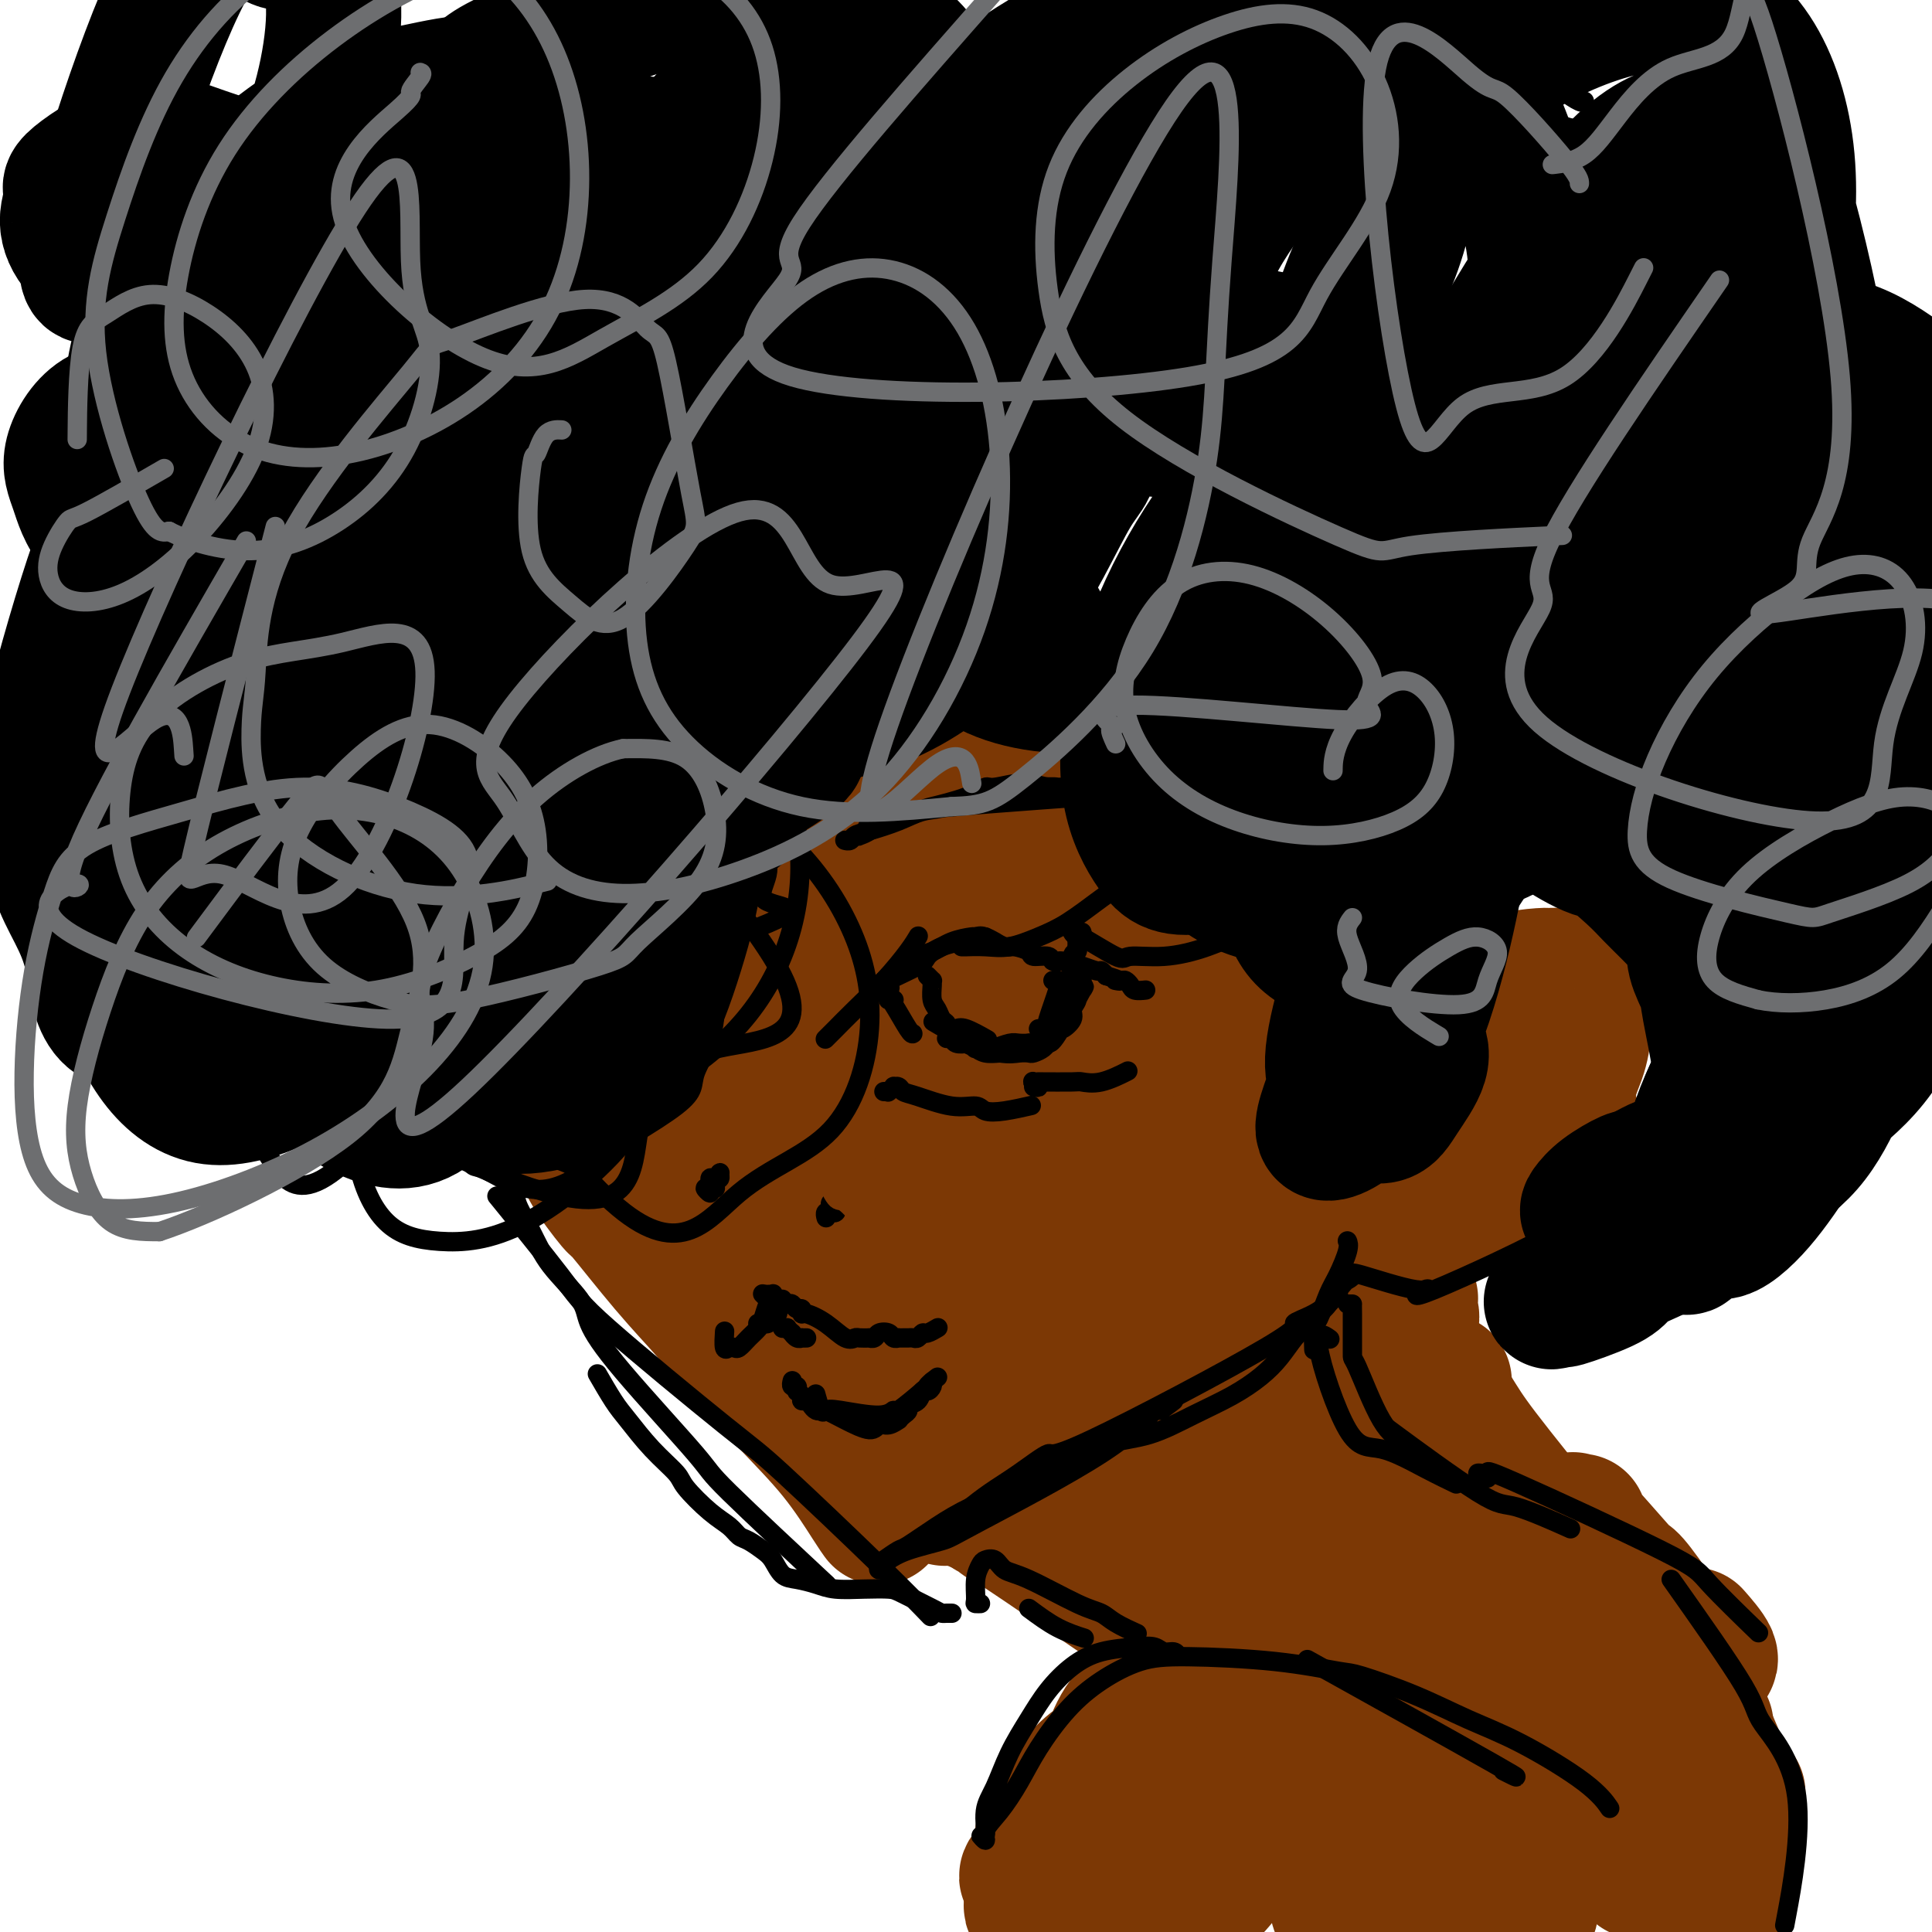<svg viewBox='0 0 400 400' version='1.1' xmlns='http://www.w3.org/2000/svg' xmlns:xlink='http://www.w3.org/1999/xlink'><g fill='none' stroke='rgb(124,56,5)' stroke-width='28' stroke-linecap='round' stroke-linejoin='round'><path d='M109,133c-0.148,-0.396 -0.297,-0.791 0,-1c0.297,-0.209 1.039,-0.230 0,0c-1.039,0.230 -3.859,0.713 -5,1c-1.141,0.287 -0.603,0.380 -1,1c-0.397,0.620 -1.730,1.769 -2,4c-0.270,2.231 0.524,5.545 1,10c0.476,4.455 0.633,10.050 2,17c1.367,6.950 3.945,15.256 7,22c3.055,6.744 6.587,11.927 8,14c1.413,2.073 0.706,1.037 0,0'/><path d='M113,133c-0.386,1.660 -0.771,3.319 -1,4c-0.229,0.681 -0.300,0.383 0,4c0.300,3.617 0.973,11.150 1,18c0.027,6.850 -0.592,13.019 0,22c0.592,8.981 2.393,20.774 3,26c0.607,5.226 0.018,3.885 1,6c0.982,2.115 3.534,7.685 5,10c1.466,2.315 1.848,1.376 2,1c0.152,-0.376 0.076,-0.188 0,0'/><path d='M112,158c0.009,0.540 0.017,1.079 0,1c-0.017,-0.079 -0.060,-0.777 0,0c0.060,0.777 0.221,3.028 0,4c-0.221,0.972 -0.825,0.664 0,8c0.825,7.336 3.080,22.316 4,29c0.920,6.684 0.506,5.073 1,7c0.494,1.927 1.895,7.393 3,11c1.105,3.607 1.913,5.356 3,6c1.087,0.644 2.453,0.184 3,0c0.547,-0.184 0.273,-0.092 0,0'/><path d='M120,189c-0.459,2.514 -0.919,5.028 -1,6c-0.081,0.972 0.215,0.403 0,3c-0.215,2.597 -0.942,8.362 -1,13c-0.058,4.638 0.554,8.149 1,11c0.446,2.851 0.727,5.041 1,7c0.273,1.959 0.537,3.688 1,5c0.463,1.312 1.123,2.207 1,3c-0.123,0.793 -1.031,1.486 -1,2c0.031,0.514 1.002,0.851 1,1c-0.002,0.149 -0.975,0.112 0,2c0.975,1.888 3.900,5.703 5,7c1.100,1.297 0.376,0.078 2,2c1.624,1.922 5.597,6.984 9,11c3.403,4.016 6.235,6.984 8,9c1.765,2.016 2.463,3.080 5,6c2.537,2.920 6.915,7.697 11,12c4.085,4.303 7.879,8.133 11,12c3.121,3.867 5.571,7.772 7,10c1.429,2.228 1.837,2.779 2,3c0.163,0.221 0.082,0.110 0,0'/><path d='M149,268c0.051,-0.033 0.102,-0.067 0,0c-0.102,0.067 -0.356,0.234 0,1c0.356,0.766 1.323,2.130 2,3c0.677,0.870 1.064,1.245 4,5c2.936,3.755 8.422,10.891 11,14c2.578,3.109 2.248,2.192 3,3c0.752,0.808 2.588,3.342 4,5c1.412,1.658 2.402,2.442 3,3c0.598,0.558 0.804,0.892 1,1c0.196,0.108 0.382,-0.010 1,0c0.618,0.010 1.669,0.150 2,0c0.331,-0.150 -0.060,-0.588 0,-1c0.060,-0.412 0.569,-0.797 1,-1c0.431,-0.203 0.785,-0.224 1,0c0.215,0.224 0.291,0.692 0,1c-0.291,0.308 -0.949,0.454 -1,1c-0.051,0.546 0.506,1.492 1,2c0.494,0.508 0.926,0.580 2,1c1.074,0.420 2.789,1.190 5,2c2.211,0.810 4.917,1.660 6,2c1.083,0.340 0.541,0.170 0,0'/><path d='M197,306c-0.407,0.294 -0.814,0.588 -1,1c-0.186,0.412 -0.152,0.941 0,1c0.152,0.059 0.423,-0.352 1,0c0.577,0.352 1.461,1.467 2,2c0.539,0.533 0.732,0.483 2,1c1.268,0.517 3.611,1.601 5,2c1.389,0.399 1.826,0.114 2,0c0.174,-0.114 0.087,-0.057 0,0'/><path d='M206,312c-0.025,-0.002 -0.051,-0.003 0,0c0.051,0.003 0.177,0.011 0,0c-0.177,-0.011 -0.659,-0.042 -1,0c-0.341,0.042 -0.542,0.156 0,0c0.542,-0.156 1.825,-0.583 3,-2c1.175,-1.417 2.240,-3.824 5,-7c2.760,-3.176 7.214,-7.119 9,-9c1.786,-1.881 0.904,-1.699 4,-4c3.096,-2.301 10.170,-7.086 13,-9c2.830,-1.914 1.415,-0.957 0,0'/><path d='M229,301c-0.421,-0.023 -0.842,-0.046 -1,0c-0.158,0.046 -0.054,0.161 0,0c0.054,-0.161 0.056,-0.597 0,-1c-0.056,-0.403 -0.171,-0.774 0,-1c0.171,-0.226 0.629,-0.306 2,-2c1.371,-1.694 3.656,-5.000 6,-8c2.344,-3.000 4.746,-5.692 8,-8c3.254,-2.308 7.358,-4.231 9,-5c1.642,-0.769 0.821,-0.385 0,0'/><path d='M244,284c-0.357,0.853 -0.713,1.705 -1,2c-0.287,0.295 -0.504,0.032 -1,0c-0.496,-0.032 -1.271,0.166 -1,0c0.271,-0.166 1.586,-0.696 3,-2c1.414,-1.304 2.925,-3.380 6,-6c3.075,-2.620 7.712,-5.782 11,-8c3.288,-2.218 5.225,-3.491 6,-4c0.775,-0.509 0.387,-0.255 0,0'/><path d='M258,275c-0.496,-0.359 -0.992,-0.717 -1,-1c-0.008,-0.283 0.471,-0.490 1,-1c0.529,-0.510 1.109,-1.325 2,-2c0.891,-0.675 2.095,-1.212 4,-2c1.905,-0.788 4.513,-1.828 6,-3c1.487,-1.172 1.853,-2.478 2,-3c0.147,-0.522 0.073,-0.261 0,0'/><path d='M268,264c-0.037,0.029 -0.074,0.058 0,0c0.074,-0.058 0.259,-0.205 0,0c-0.259,0.205 -0.962,0.760 -1,1c-0.038,0.240 0.588,0.163 1,0c0.412,-0.163 0.611,-0.414 2,-1c1.389,-0.586 3.968,-1.508 5,-2c1.032,-0.492 0.516,-0.555 1,-1c0.484,-0.445 1.966,-1.273 3,-2c1.034,-0.727 1.619,-1.355 2,-2c0.381,-0.645 0.558,-1.308 1,-2c0.442,-0.692 1.149,-1.412 2,-2c0.851,-0.588 1.844,-1.043 3,-2c1.156,-0.957 2.473,-2.416 3,-3c0.527,-0.584 0.263,-0.292 0,0'/><path d='M297,240c-0.304,-0.075 -0.607,-0.151 -1,0c-0.393,0.151 -0.875,0.527 -1,1c-0.125,0.473 0.109,1.041 0,1c-0.109,-0.041 -0.560,-0.693 1,0c1.560,0.693 5.130,2.731 7,4c1.870,1.269 2.038,1.767 3,2c0.962,0.233 2.718,0.199 4,0c1.282,-0.199 2.092,-0.564 4,-2c1.908,-1.436 4.916,-3.944 6,-5c1.084,-1.056 0.245,-0.661 1,-2c0.755,-1.339 3.106,-4.411 4,-6c0.894,-1.589 0.332,-1.694 0,-3c-0.332,-1.306 -0.432,-3.813 0,-6c0.432,-2.187 1.398,-4.053 2,-6c0.602,-1.947 0.841,-3.975 1,-6c0.159,-2.025 0.237,-4.048 0,-5c-0.237,-0.952 -0.791,-0.833 -1,-1c-0.209,-0.167 -0.073,-0.619 0,-1c0.073,-0.381 0.085,-0.691 0,-1c-0.085,-0.309 -0.265,-0.616 -1,-1c-0.735,-0.384 -2.024,-0.843 -3,-1c-0.976,-0.157 -1.640,-0.012 -2,0c-0.360,0.012 -0.416,-0.110 -2,0c-1.584,0.110 -4.697,0.453 -6,1c-1.303,0.547 -0.797,1.298 -1,2c-0.203,0.702 -1.115,1.354 -2,2c-0.885,0.646 -1.742,1.287 -2,2c-0.258,0.713 0.084,1.500 0,2c-0.084,0.500 -0.596,0.714 -1,1c-0.404,0.286 -0.702,0.643 -1,1'/><path d='M306,213c-0.889,1.523 0.389,0.331 1,0c0.611,-0.331 0.556,0.199 1,0c0.444,-0.199 1.387,-1.125 2,-2c0.613,-0.875 0.896,-1.697 1,-2c0.104,-0.303 0.030,-0.087 0,0c-0.030,0.087 -0.015,0.043 0,0'/><path d='M240,347c-0.456,-0.032 -0.912,-0.064 -1,0c-0.088,0.064 0.191,0.224 0,0c-0.191,-0.224 -0.851,-0.831 -1,-1c-0.149,-0.169 0.215,0.100 0,0c-0.215,-0.100 -1.009,-0.568 -1,-1c0.009,-0.432 0.820,-0.827 2,-2c1.180,-1.173 2.728,-3.122 5,-5c2.272,-1.878 5.267,-3.684 8,-5c2.733,-1.316 5.204,-2.141 8,-3c2.796,-0.859 5.919,-1.752 9,-2c3.081,-0.248 6.122,0.150 10,1c3.878,0.850 8.595,2.152 11,3c2.405,0.848 2.498,1.241 4,2c1.502,0.759 4.415,1.883 7,4c2.585,2.117 4.844,5.226 7,8c2.156,2.774 4.210,5.212 6,8c1.790,2.788 3.318,5.924 5,8c1.682,2.076 3.519,3.090 5,4c1.481,0.910 2.604,1.714 3,2c0.396,0.286 0.063,0.053 0,0c-0.063,-0.053 0.143,0.074 0,0c-0.143,-0.074 -0.635,-0.348 -1,-1c-0.365,-0.652 -0.601,-1.680 -3,-3c-2.399,-1.320 -6.959,-2.930 -9,-4c-2.041,-1.070 -1.561,-1.600 -3,-2c-1.439,-0.400 -4.796,-0.670 -9,-2c-4.204,-1.330 -9.255,-3.718 -13,-5c-3.745,-1.282 -6.183,-1.457 -8,-2c-1.817,-0.543 -3.013,-1.455 -5,-2c-1.987,-0.545 -4.766,-0.724 -8,-1c-3.234,-0.276 -6.924,-0.650 -9,-1c-2.076,-0.350 -2.538,-0.675 -3,-1'/><path d='M256,344c-10.424,-1.590 -8.983,1.435 -10,3c-1.017,1.565 -4.493,1.670 -6,2c-1.507,0.330 -1.045,0.885 -2,2c-0.955,1.115 -3.328,2.792 -5,5c-1.672,2.208 -2.643,4.949 -3,6c-0.357,1.051 -0.098,0.412 0,7c0.098,6.588 0.037,20.403 0,26c-0.037,5.597 -0.051,2.975 0,2c0.051,-0.975 0.165,-0.303 0,0c-0.165,0.303 -0.610,0.237 -1,0c-0.390,-0.237 -0.724,-0.643 -1,-1c-0.276,-0.357 -0.494,-0.663 0,-3c0.494,-2.337 1.701,-6.704 2,-9c0.299,-2.296 -0.311,-2.522 0,-4c0.311,-1.478 1.543,-4.210 4,-7c2.457,-2.790 6.139,-5.640 10,-8c3.861,-2.360 7.900,-4.230 10,-5c2.100,-0.770 2.262,-0.441 4,-1c1.738,-0.559 5.051,-2.007 7,-3c1.949,-0.993 2.533,-1.533 3,-2c0.467,-0.467 0.817,-0.863 0,-1c-0.817,-0.137 -2.800,-0.014 -4,0c-1.200,0.014 -1.618,-0.080 -3,0c-1.382,0.080 -3.727,0.333 -6,1c-2.273,0.667 -4.474,1.748 -8,3c-3.526,1.252 -8.378,2.676 -12,4c-3.622,1.324 -6.014,2.549 -8,4c-1.986,1.451 -3.568,3.129 -5,5c-1.432,1.871 -2.716,3.936 -4,6'/><path d='M218,376c-3.034,3.594 -2.118,5.078 -2,7c0.118,1.922 -0.563,4.280 -1,6c-0.437,1.720 -0.632,2.800 -1,4c-0.368,1.200 -0.910,2.518 0,1c0.910,-1.518 3.270,-5.872 4,-8c0.730,-2.128 -0.172,-2.028 1,-4c1.172,-1.972 4.417,-6.014 6,-8c1.583,-1.986 1.504,-1.917 3,-4c1.496,-2.083 4.568,-6.319 7,-10c2.432,-3.681 4.225,-6.809 6,-10c1.775,-3.191 3.533,-6.447 5,-9c1.467,-2.553 2.643,-4.404 3,-5c0.357,-0.596 -0.105,0.062 -1,1c-0.895,0.938 -2.223,2.157 -5,7c-2.777,4.843 -7.002,13.311 -9,17c-1.998,3.689 -1.768,2.600 -4,6c-2.232,3.400 -6.926,11.289 -9,15c-2.074,3.711 -1.526,3.243 -2,4c-0.474,0.757 -1.968,2.740 -2,4c-0.032,1.260 1.398,1.797 2,2c0.602,0.203 0.374,0.071 1,-1c0.626,-1.071 2.105,-3.082 4,-5c1.895,-1.918 4.206,-3.742 6,-6c1.794,-2.258 3.073,-4.948 6,-8c2.927,-3.052 7.504,-6.465 10,-8c2.496,-1.535 2.912,-1.193 4,-2c1.088,-0.807 2.848,-2.763 7,-4c4.152,-1.237 10.695,-1.756 14,-2c3.305,-0.244 3.373,-0.213 5,0c1.627,0.213 4.814,0.606 8,1'/><path d='M284,357c5.295,0.131 5.034,0.958 7,3c1.966,2.042 6.159,5.298 8,7c1.841,1.702 1.329,1.850 2,2c0.671,0.150 2.526,0.301 5,5c2.474,4.699 5.567,13.947 7,18c1.433,4.053 1.207,2.911 1,3c-0.207,0.089 -0.395,1.411 0,2c0.395,0.589 1.374,0.447 2,0c0.626,-0.447 0.899,-1.197 1,-2c0.101,-0.803 0.029,-1.658 0,-2c-0.029,-0.342 -0.014,-0.171 0,0'/><path d='M306,365c0.386,-0.165 0.772,-0.330 0,0c-0.772,0.330 -2.702,1.155 -4,2c-1.298,0.845 -1.963,1.711 -4,3c-2.037,1.289 -5.445,3.001 -8,5c-2.555,1.999 -4.255,4.284 -6,7c-1.745,2.716 -3.533,5.862 -5,8c-1.467,2.138 -2.613,3.269 -2,5c0.613,1.731 2.985,4.062 4,5c1.015,0.938 0.674,0.481 2,0c1.326,-0.481 4.319,-0.988 6,-2c1.681,-1.012 2.051,-2.530 3,-4c0.949,-1.470 2.479,-2.893 2,-5c-0.479,-2.107 -2.967,-4.898 -6,-7c-3.033,-2.102 -6.613,-3.517 -9,-4c-2.387,-0.483 -3.582,-0.036 -6,0c-2.418,0.036 -6.059,-0.338 -11,1c-4.941,1.338 -11.180,4.388 -14,6c-2.820,1.612 -2.219,1.786 -3,3c-0.781,1.214 -2.945,3.468 -4,5c-1.055,1.532 -1.002,2.343 -1,3c0.002,0.657 -0.045,1.161 1,1c1.045,-0.161 3.184,-0.988 5,-2c1.816,-1.012 3.310,-2.210 5,-4c1.690,-1.790 3.576,-4.172 5,-7c1.424,-2.828 2.387,-6.102 3,-9c0.613,-2.898 0.877,-5.420 1,-8c0.123,-2.580 0.105,-5.217 -1,-7c-1.105,-1.783 -3.298,-2.711 -6,-3c-2.702,-0.289 -5.915,0.060 -9,1c-3.085,0.940 -6.043,2.470 -9,4'/><path d='M235,362c-4.283,2.162 -5.990,5.065 -9,9c-3.010,3.935 -7.322,8.900 -9,11c-1.678,2.100 -0.723,1.334 -2,3c-1.277,1.666 -4.785,5.764 0,2c4.785,-3.764 17.863,-15.390 23,-20c5.137,-4.610 2.334,-2.205 4,-5c1.666,-2.795 7.803,-10.791 11,-16c3.197,-5.209 3.456,-7.631 4,-9c0.544,-1.369 1.373,-1.687 2,-3c0.627,-1.313 1.054,-3.623 2,-5c0.946,-1.377 2.413,-1.822 3,-2c0.587,-0.178 0.293,-0.089 0,0'/><path d='M255,297c0.415,-0.121 0.830,-0.242 1,0c0.170,0.242 0.095,0.846 0,1c-0.095,0.154 -0.210,-0.143 2,3c2.210,3.143 6.744,9.726 9,13c2.256,3.274 2.234,3.238 5,6c2.766,2.762 8.322,8.320 13,13c4.678,4.680 8.480,8.480 10,10c1.520,1.520 0.760,0.760 0,0'/><path d='M258,297c-0.391,1.043 -0.782,2.086 -1,3c-0.218,0.914 -0.264,1.698 1,5c1.264,3.302 3.838,9.123 7,13c3.162,3.877 6.911,5.810 9,7c2.089,1.190 2.519,1.639 5,3c2.481,1.361 7.014,3.636 10,5c2.986,1.364 4.425,1.818 5,2c0.575,0.182 0.288,0.091 0,0'/><path d='M269,286c0.452,-0.279 0.903,-0.557 1,0c0.097,0.557 -0.161,1.951 0,3c0.161,1.049 0.742,1.753 3,5c2.258,3.247 6.193,9.035 10,14c3.807,4.965 7.487,9.106 12,13c4.513,3.894 9.861,7.541 12,9c2.139,1.459 1.070,0.729 0,0'/><path d='M279,259c0.423,1.266 0.845,2.532 1,3c0.155,0.468 0.041,0.137 1,2c0.959,1.863 2.990,5.918 5,10c2.010,4.082 4.000,8.190 9,16c5.000,7.810 13.010,19.320 19,26c5.990,6.680 9.959,8.529 13,10c3.041,1.471 5.155,2.563 6,3c0.845,0.437 0.423,0.218 0,0'/><path d='M292,269c0.021,-0.150 0.042,-0.301 0,0c-0.042,0.301 -0.148,1.053 0,2c0.148,0.947 0.551,2.087 0,2c-0.551,-0.087 -2.055,-1.402 0,4c2.055,5.402 7.670,17.519 9,22c1.330,4.481 -1.624,1.325 4,8c5.624,6.675 19.827,23.181 27,31c7.173,7.819 7.316,6.951 10,9c2.684,2.049 7.910,7.014 10,9c2.090,1.986 1.045,0.993 0,0'/><path d='M299,286c0.001,-0.042 0.001,-0.083 0,0c-0.001,0.083 -0.005,0.291 0,2c0.005,1.709 0.019,4.920 2,9c1.981,4.080 5.930,9.028 7,11c1.070,1.972 -0.738,0.969 3,6c3.738,5.031 13.022,16.097 17,21c3.978,4.903 2.650,3.643 6,8c3.350,4.357 11.378,14.332 15,19c3.622,4.668 2.838,4.030 3,4c0.162,-0.030 1.269,0.548 1,-1c-0.269,-1.548 -1.914,-5.221 -3,-7c-1.086,-1.779 -1.612,-1.665 -3,-4c-1.388,-2.335 -3.638,-7.120 -6,-11c-2.362,-3.880 -4.836,-6.857 -6,-8c-1.164,-1.143 -1.017,-0.454 -1,0c0.017,0.454 -0.097,0.672 0,2c0.097,1.328 0.404,3.764 1,7c0.596,3.236 1.479,7.270 2,11c0.521,3.730 0.679,7.155 1,12c0.321,4.845 0.804,11.109 1,14c0.196,2.891 0.103,2.410 0,3c-0.103,0.590 -0.218,2.252 0,3c0.218,0.748 0.769,0.583 1,-1c0.231,-1.583 0.142,-4.583 0,-8c-0.142,-3.417 -0.338,-7.252 -2,-13c-1.662,-5.748 -4.789,-13.408 -8,-21c-3.211,-7.592 -6.507,-15.114 -11,-22c-4.493,-6.886 -10.184,-13.134 -13,-16c-2.816,-2.866 -2.758,-2.348 -5,-2c-2.242,0.348 -6.783,0.528 -9,1c-2.217,0.472 -2.108,1.236 -2,2'/><path d='M290,307c-3.427,0.319 -3.993,0.618 -6,1c-2.007,0.382 -5.455,0.849 -7,1c-1.545,0.151 -1.189,-0.013 -2,0c-0.811,0.013 -2.790,0.201 -5,0c-2.210,-0.201 -4.650,-0.793 -5,-1c-0.350,-0.207 1.389,-0.030 -3,-1c-4.389,-0.970 -14.905,-3.087 -19,-4c-4.095,-0.913 -1.768,-0.623 -2,0c-0.232,0.623 -3.025,1.579 -4,2c-0.975,0.421 -0.134,0.308 0,1c0.134,0.692 -0.440,2.189 0,4c0.440,1.811 1.893,3.938 4,6c2.107,2.062 4.866,4.061 7,6c2.134,1.939 3.641,3.820 5,5c1.359,1.180 2.569,1.659 3,2c0.431,0.341 0.084,0.545 0,1c-0.084,0.455 0.097,1.160 -1,1c-1.097,-0.160 -3.471,-1.186 -5,-2c-1.529,-0.814 -2.213,-1.416 -4,-2c-1.787,-0.584 -4.676,-1.150 -7,-2c-2.324,-0.850 -4.083,-1.983 -6,-3c-1.917,-1.017 -3.994,-1.919 -6,-3c-2.006,-1.081 -3.943,-2.342 -5,-3c-1.057,-0.658 -1.234,-0.712 -2,-1c-0.766,-0.288 -2.120,-0.809 -3,-1c-0.880,-0.191 -1.288,-0.051 -2,0c-0.712,0.051 -1.730,0.014 -2,0c-0.270,-0.014 0.209,-0.004 0,0c-0.209,0.004 -1.104,0.002 -2,0'/><path d='M211,314c-7.823,-2.543 -4.882,-1.402 -4,-1c0.882,0.402 -0.295,0.065 -1,0c-0.705,-0.065 -0.939,0.142 -1,0c-0.061,-0.142 0.052,-0.634 1,0c0.948,0.634 2.733,2.395 2,2c-0.733,-0.395 -3.982,-2.945 2,1c5.982,3.945 21.195,14.385 28,19c6.805,4.615 5.200,3.405 5,3c-0.200,-0.405 1.003,-0.005 4,2c2.997,2.005 7.788,5.616 10,7c2.212,1.384 1.844,0.542 3,1c1.156,0.458 3.836,2.215 5,3c1.164,0.785 0.813,0.596 2,0c1.187,-0.596 3.910,-1.599 5,-2c1.090,-0.401 0.545,-0.201 0,0'/><path d='M291,288c-0.122,-0.293 -0.245,-0.586 0,-1c0.245,-0.414 0.857,-0.948 1,-1c0.143,-0.052 -0.183,0.379 0,0c0.183,-0.379 0.873,-1.569 1,-2c0.127,-0.431 -0.311,-0.103 0,0c0.311,0.103 1.370,-0.019 2,0c0.630,0.019 0.832,0.179 2,2c1.168,1.821 3.301,5.304 5,8c1.699,2.696 2.965,4.607 8,11c5.035,6.393 13.839,17.268 18,22c4.161,4.732 3.678,3.320 7,6c3.322,2.680 10.448,9.453 14,12c3.552,2.547 3.529,0.868 4,0c0.471,-0.868 1.434,-0.926 1,-2c-0.434,-1.074 -2.267,-3.164 -3,-4c-0.733,-0.836 -0.367,-0.418 0,0'/><path d='M327,315c0.083,-0.038 0.165,-0.077 0,0c-0.165,0.077 -0.578,0.269 -1,0c-0.422,-0.269 -0.852,-0.999 1,1c1.852,1.999 5.986,6.727 8,9c2.014,2.273 1.908,2.090 2,2c0.092,-0.090 0.384,-0.088 2,2c1.616,2.088 4.558,6.263 6,9c1.442,2.737 1.384,4.038 2,6c0.616,1.962 1.906,4.585 3,7c1.094,2.415 1.994,4.621 3,7c1.006,2.379 2.119,4.930 3,7c0.881,2.070 1.530,3.658 2,6c0.470,2.342 0.762,5.439 1,8c0.238,2.561 0.421,4.588 0,7c-0.421,2.412 -1.447,5.210 -2,7c-0.553,1.790 -0.633,2.573 -1,4c-0.367,1.427 -1.022,3.500 -1,4c0.022,0.500 0.721,-0.571 1,-1c0.279,-0.429 0.140,-0.214 0,0'/><path d='M359,373c0.702,-1.554 1.405,-3.107 0,0c-1.405,3.107 -4.917,10.875 -7,14c-2.083,3.125 -2.738,1.607 -3,1c-0.262,-0.607 -0.131,-0.304 0,0'/><path d='M216,269c0.113,-0.120 0.226,-0.239 0,0c-0.226,0.239 -0.793,0.838 -1,1c-0.207,0.162 -0.056,-0.113 0,0c0.056,0.113 0.015,0.613 0,1c-0.015,0.387 -0.005,0.662 0,1c0.005,0.338 0.007,0.740 0,1c-0.007,0.260 -0.021,0.379 0,0c0.021,-0.379 0.076,-1.254 0,-3c-0.076,-1.746 -0.283,-4.363 -1,-7c-0.717,-2.637 -1.944,-5.296 -3,-8c-1.056,-2.704 -1.940,-5.454 -5,-9c-3.060,-3.546 -8.297,-7.889 -11,-10c-2.703,-2.111 -2.874,-1.990 -5,-3c-2.126,-1.010 -6.208,-3.149 -10,-4c-3.792,-0.851 -7.293,-0.412 -9,0c-1.707,0.412 -1.621,0.796 -2,2c-0.379,1.204 -1.223,3.227 0,8c1.223,4.773 4.514,12.295 6,16c1.486,3.705 1.167,3.591 2,5c0.833,1.409 2.819,4.341 4,6c1.181,1.659 1.556,2.046 2,2c0.444,-0.046 0.957,-0.524 1,-2c0.043,-1.476 -0.386,-3.948 -1,-7c-0.614,-3.052 -1.415,-6.682 -3,-11c-1.585,-4.318 -3.954,-9.323 -7,-16c-3.046,-6.677 -6.770,-15.027 -11,-23c-4.230,-7.973 -8.966,-15.568 -13,-21c-4.034,-5.432 -7.365,-8.701 -9,-10c-1.635,-1.299 -1.572,-0.626 -2,0c-0.428,0.626 -1.346,1.207 -1,6c0.346,4.793 1.956,13.798 3,19c1.044,5.202 1.522,6.601 2,8'/><path d='M142,211c2.371,7.650 5.797,13.275 10,20c4.203,6.725 9.183,14.552 13,21c3.817,6.448 6.472,11.519 9,14c2.528,2.481 4.931,2.372 6,3c1.069,0.628 0.806,1.993 0,-2c-0.806,-3.993 -2.155,-13.345 -1,-13c1.155,0.345 4.812,10.387 -2,-6c-6.812,-16.387 -24.094,-59.201 -31,-77c-6.906,-17.799 -3.436,-10.582 -4,-11c-0.564,-0.418 -5.161,-8.471 -8,-12c-2.839,-3.529 -3.920,-2.532 -5,-1c-1.080,1.532 -2.160,3.601 -3,7c-0.840,3.399 -1.440,8.127 -1,13c0.440,4.873 1.919,9.891 3,16c1.081,6.109 1.763,13.311 4,21c2.237,7.689 6.029,15.866 10,23c3.971,7.134 8.121,13.224 12,18c3.879,4.776 7.487,8.239 10,10c2.513,1.761 3.929,1.821 5,1c1.071,-0.821 1.795,-2.522 2,-5c0.205,-2.478 -0.110,-5.733 -1,-10c-0.890,-4.267 -2.357,-9.545 -4,-16c-1.643,-6.455 -3.464,-14.088 -6,-23c-2.536,-8.912 -5.786,-19.103 -9,-28c-3.214,-8.897 -6.391,-16.500 -9,-22c-2.609,-5.500 -4.649,-8.896 -6,-11c-1.351,-2.104 -2.012,-2.914 -3,-3c-0.988,-0.086 -2.305,0.554 -3,2c-0.695,1.446 -0.770,3.699 -1,8c-0.230,4.301 -0.615,10.651 -1,17'/><path d='M128,165c0.121,8.925 1.424,18.739 3,29c1.576,10.261 3.427,20.969 7,30c3.573,9.031 8.870,16.386 11,24c2.130,7.614 1.094,15.487 11,18c9.906,2.513 30.754,-0.335 39,-3c8.246,-2.665 3.890,-5.148 3,-7c-0.890,-1.852 1.687,-3.075 3,-7c1.313,-3.925 1.363,-10.554 1,-16c-0.363,-5.446 -1.141,-9.711 -6,-21c-4.859,-11.289 -13.801,-29.604 -18,-38c-4.199,-8.396 -3.654,-6.875 -5,-8c-1.346,-1.125 -4.582,-4.898 -7,-5c-2.418,-0.102 -4.017,3.467 -5,11c-0.983,7.533 -1.351,19.032 -2,24c-0.649,4.968 -1.580,3.406 -1,13c0.580,9.594 2.673,30.343 4,40c1.327,9.657 1.890,8.221 4,12c2.110,3.779 5.768,12.775 9,19c3.232,6.225 6.039,9.681 9,12c2.961,2.319 6.076,3.502 10,1c3.924,-2.502 8.659,-8.689 11,-12c2.341,-3.311 2.290,-3.747 3,-8c0.710,-4.253 2.183,-12.322 3,-20c0.817,-7.678 0.980,-14.965 0,-22c-0.980,-7.035 -3.102,-13.819 -5,-20c-1.898,-6.181 -3.571,-11.760 -7,-16c-3.429,-4.240 -8.616,-7.142 -12,-8c-3.384,-0.858 -4.967,0.326 -7,5c-2.033,4.674 -4.517,12.837 -7,21'/><path d='M177,213c0.566,13.897 5.482,38.140 8,49c2.518,10.860 2.639,8.338 5,11c2.361,2.662 6.963,10.509 11,15c4.037,4.491 7.508,5.627 11,4c3.492,-1.627 7.003,-6.018 10,-9c2.997,-2.982 5.480,-4.556 8,-17c2.520,-12.444 5.077,-35.759 6,-46c0.923,-10.241 0.213,-7.410 -1,-11c-1.213,-3.590 -2.927,-13.603 -7,-22c-4.073,-8.397 -10.503,-15.178 -15,-17c-4.497,-1.822 -7.062,1.315 -9,6c-1.938,4.685 -3.251,10.916 -4,18c-0.749,7.084 -0.936,15.020 -1,22c-0.064,6.980 -0.006,13.005 1,19c1.006,5.995 2.958,11.961 5,16c2.042,4.039 4.173,6.151 7,7c2.827,0.849 6.349,0.436 10,-1c3.651,-1.436 7.431,-3.894 11,-7c3.569,-3.106 6.926,-6.860 11,-15c4.074,-8.140 8.866,-20.667 11,-27c2.134,-6.333 1.608,-6.472 1,-10c-0.608,-3.528 -1.300,-10.445 -3,-15c-1.700,-4.555 -4.407,-6.748 -7,-7c-2.593,-0.252 -5.073,1.438 -8,5c-2.927,3.562 -6.302,8.996 -8,15c-1.698,6.004 -1.720,12.578 -2,20c-0.280,7.422 -0.817,15.690 0,23c0.817,7.310 2.989,13.660 5,18c2.011,4.340 3.860,6.668 7,7c3.140,0.332 7.570,-1.334 12,-3'/><path d='M252,261c3.563,-1.984 6.469,-5.442 9,-10c2.531,-4.558 4.686,-10.214 6,-16c1.314,-5.786 1.785,-11.701 2,-17c0.215,-5.299 0.173,-9.981 0,-13c-0.173,-3.019 -0.478,-4.376 -1,-7c-0.522,-2.624 -1.263,-6.516 -4,2c-2.737,8.516 -7.471,29.441 -9,38c-1.529,8.559 0.148,4.754 1,4c0.852,-0.754 0.878,1.545 2,3c1.122,1.455 3.338,2.068 8,1c4.662,-1.068 11.770,-3.817 15,-5c3.230,-1.183 2.581,-0.802 4,-3c1.419,-2.198 4.904,-6.977 7,-11c2.096,-4.023 2.803,-7.289 3,-11c0.197,-3.711 -0.116,-7.865 -3,-11c-2.884,-3.135 -8.338,-5.251 -11,-6c-2.662,-0.749 -2.531,-0.133 -4,1c-1.469,1.133 -4.536,2.781 -6,8c-1.464,5.219 -1.323,14.007 1,21c2.323,6.993 6.829,12.190 11,16c4.171,3.810 8.007,6.232 12,7c3.993,0.768 8.144,-0.117 11,-4c2.856,-3.883 4.419,-10.762 5,-15c0.581,-4.238 0.180,-5.835 0,-10c-0.180,-4.165 -0.139,-10.898 -5,-20c-4.861,-9.102 -14.622,-20.574 -19,-26c-4.378,-5.426 -3.371,-4.807 -8,-5c-4.629,-0.193 -14.894,-1.198 -20,-1c-5.106,0.198 -5.053,1.599 -5,3'/><path d='M254,174c-3.023,1.643 -8.081,4.251 -11,7c-2.919,2.749 -3.700,5.641 -6,10c-2.300,4.359 -6.121,10.186 -1,13c5.121,2.814 19.182,2.616 25,2c5.818,-0.616 3.392,-1.649 3,-4c-0.392,-2.351 1.249,-6.020 0,-12c-1.249,-5.980 -5.390,-14.272 -9,-20c-3.610,-5.728 -6.690,-8.891 -11,-13c-4.310,-4.109 -9.850,-9.162 -16,-13c-6.150,-3.838 -12.908,-6.460 -17,-8c-4.092,-1.540 -5.516,-1.998 -9,-2c-3.484,-0.002 -9.028,0.452 -13,1c-3.972,0.548 -6.371,1.190 -8,3c-1.629,1.810 -2.489,4.789 -3,7c-0.511,2.211 -0.672,3.656 0,6c0.672,2.344 2.178,5.588 4,8c1.822,2.412 3.959,3.992 7,6c3.041,2.008 6.985,4.444 10,6c3.015,1.556 5.101,2.230 8,1c2.899,-1.230 6.611,-4.366 8,-7c1.389,-2.634 0.453,-4.766 0,-6c-0.453,-1.234 -0.424,-1.571 -2,-3c-1.576,-1.429 -4.757,-3.950 -8,-6c-3.243,-2.050 -6.548,-3.628 -12,-5c-5.452,-1.372 -13.049,-2.539 -18,-2c-4.951,0.539 -7.255,2.784 -9,4c-1.745,1.216 -2.931,1.404 -4,3c-1.069,1.596 -2.020,4.599 -2,7c0.020,2.401 1.010,4.201 2,6'/><path d='M162,163c1.625,1.984 4.686,3.943 9,5c4.314,1.057 9.880,1.210 13,0c3.120,-1.210 3.795,-3.784 7,-7c3.205,-3.216 8.939,-7.075 2,-13c-6.939,-5.925 -26.551,-13.917 -35,-17c-8.449,-3.083 -5.736,-1.259 -7,0c-1.264,1.259 -6.506,1.952 -10,3c-3.494,1.048 -5.241,2.452 -6,4c-0.759,1.548 -0.529,3.241 0,5c0.529,1.759 1.358,3.584 3,5c1.642,1.416 4.098,2.421 7,3c2.902,0.579 6.250,0.730 9,1c2.750,0.270 4.901,0.657 7,0c2.099,-0.657 4.147,-2.358 5,-4c0.853,-1.642 0.512,-3.226 0,-5c-0.512,-1.774 -1.194,-3.738 -2,-5c-0.806,-1.262 -1.734,-1.821 -4,-3c-2.266,-1.179 -5.868,-2.978 -9,-4c-3.132,-1.022 -5.795,-1.266 -9,-1c-3.205,0.266 -6.954,1.043 -9,2c-2.046,0.957 -2.390,2.094 -3,4c-0.610,1.906 -1.487,4.581 -1,7c0.487,2.419 2.338,4.583 4,6c1.662,1.417 3.134,2.087 5,3c1.866,0.913 4.127,2.071 6,2c1.873,-0.071 3.358,-1.369 4,-2c0.642,-0.631 0.442,-0.593 0,-1c-0.442,-0.407 -1.126,-1.259 -2,-2c-0.874,-0.741 -1.937,-1.370 -3,-2'/><path d='M143,147c-1.196,-0.987 -1.685,-0.953 -3,-1c-1.315,-0.047 -3.456,-0.174 -5,0c-1.544,0.174 -2.491,0.649 -3,1c-0.509,0.351 -0.581,0.580 -1,1c-0.419,0.420 -1.185,1.032 -2,2c-0.815,0.968 -1.680,2.291 -2,3c-0.320,0.709 -0.096,0.803 -1,4c-0.904,3.197 -2.936,9.498 -3,14c-0.064,4.502 1.838,7.207 3,9c1.162,1.793 1.582,2.675 2,3c0.418,0.325 0.834,0.093 1,0c0.166,-0.093 0.083,-0.046 0,0'/><path d='M123,143c-0.030,-0.000 -0.060,-0.000 0,0c0.060,0.000 0.209,0.001 0,0c-0.209,-0.001 -0.776,-0.004 -1,0c-0.224,0.004 -0.104,0.016 0,0c0.104,-0.016 0.193,-0.058 0,0c-0.193,0.058 -0.666,0.217 -1,1c-0.334,0.783 -0.527,2.192 -1,4c-0.473,1.808 -1.226,4.016 -2,6c-0.774,1.984 -1.568,3.744 -2,6c-0.432,2.256 -0.502,5.009 0,7c0.502,1.991 1.576,3.220 2,5c0.424,1.780 0.198,4.111 0,6c-0.198,1.889 -0.366,3.338 0,5c0.366,1.662 1.268,3.539 2,5c0.732,1.461 1.295,2.506 2,4c0.705,1.494 1.553,3.436 2,5c0.447,1.564 0.494,2.750 1,4c0.506,1.250 1.473,2.565 2,4c0.527,1.435 0.615,2.992 1,5c0.385,2.008 1.066,4.469 2,6c0.934,1.531 2.122,2.134 3,4c0.878,1.866 1.446,4.995 2,7c0.554,2.005 1.095,2.885 2,5c0.905,2.115 2.175,5.465 3,7c0.825,1.535 1.206,1.257 2,2c0.794,0.743 1.999,2.509 3,4c1.001,1.491 1.796,2.706 3,4c1.204,1.294 2.818,2.666 4,4c1.182,1.334 1.934,2.628 3,4c1.066,1.372 2.448,2.820 4,4c1.552,1.180 3.276,2.090 5,3'/><path d='M164,264c4.761,4.176 4.664,2.114 5,2c0.336,-0.114 1.107,1.718 2,3c0.893,1.282 1.909,2.014 3,3c1.091,0.986 2.258,2.226 3,3c0.742,0.774 1.061,1.083 3,3c1.939,1.917 5.499,5.442 7,7c1.501,1.558 0.943,1.150 1,1c0.057,-0.150 0.731,-0.043 1,0c0.269,0.043 0.135,0.021 0,0'/><path d='M179,283c-0.005,-0.070 -0.010,-0.141 0,0c0.010,0.141 0.035,0.492 0,1c-0.035,0.508 -0.131,1.172 0,2c0.131,0.828 0.490,1.818 1,3c0.510,1.182 1.172,2.555 2,4c0.828,1.445 1.823,2.962 3,4c1.177,1.038 2.536,1.599 4,2c1.464,0.401 3.031,0.644 4,1c0.969,0.356 1.338,0.827 2,1c0.662,0.173 1.618,0.050 2,0c0.382,-0.050 0.191,-0.025 0,0'/><path d='M186,293c0.023,0.483 0.046,0.966 0,1c-0.046,0.034 -0.160,-0.379 0,0c0.160,0.379 0.593,1.552 2,3c1.407,1.448 3.789,3.173 6,4c2.211,0.827 4.253,0.758 6,1c1.747,0.242 3.201,0.796 4,1c0.799,0.204 0.943,0.058 1,0c0.057,-0.058 0.029,-0.029 0,0'/><path d='M200,299c0.087,-0.085 0.174,-0.170 0,0c-0.174,0.170 -0.608,0.596 -1,2c-0.392,1.404 -0.740,3.785 -1,5c-0.260,1.215 -0.430,1.263 -1,1c-0.570,-0.263 -1.538,-0.836 -2,-1c-0.462,-0.164 -0.416,0.081 -1,0c-0.584,-0.081 -1.798,-0.488 -3,-1c-1.202,-0.512 -2.391,-1.130 -4,-2c-1.609,-0.870 -3.638,-1.993 -5,-3c-1.362,-1.007 -2.058,-1.899 -3,-3c-0.942,-1.101 -2.129,-2.410 -3,-3c-0.871,-0.590 -1.427,-0.460 -2,-1c-0.573,-0.540 -1.165,-1.751 -2,-3c-0.835,-1.249 -1.915,-2.537 -3,-4c-1.085,-1.463 -2.175,-3.102 -3,-4c-0.825,-0.898 -1.385,-1.055 -2,-2c-0.615,-0.945 -1.285,-2.680 -2,-4c-0.715,-1.320 -1.476,-2.227 -2,-3c-0.524,-0.773 -0.811,-1.413 -1,-2c-0.189,-0.587 -0.281,-1.120 -1,-2c-0.719,-0.880 -2.065,-2.108 -3,-3c-0.935,-0.892 -1.458,-1.449 -2,-2c-0.542,-0.551 -1.104,-1.095 -2,-2c-0.896,-0.905 -2.127,-2.171 -3,-3c-0.873,-0.829 -1.389,-1.222 -2,-2c-0.611,-0.778 -1.319,-1.940 -2,-3c-0.681,-1.060 -1.337,-2.016 -2,-3c-0.663,-0.984 -1.332,-1.995 -2,-3c-0.668,-1.005 -1.334,-2.002 -2,-3'/><path d='M138,245c-6.915,-8.892 -2.202,-3.622 -1,-3c1.202,0.622 -1.105,-3.405 -2,-5c-0.895,-1.595 -0.376,-0.757 -1,-2c-0.624,-1.243 -2.392,-4.565 -3,-6c-0.608,-1.435 -0.058,-0.981 0,-1c0.058,-0.019 -0.376,-0.511 -1,-3c-0.624,-2.489 -1.438,-6.975 -2,-9c-0.562,-2.025 -0.874,-1.588 -1,-2c-0.126,-0.412 -0.068,-1.673 0,-2c0.068,-0.327 0.147,0.281 0,-1c-0.147,-1.281 -0.520,-4.449 -1,-6c-0.480,-1.551 -1.068,-1.484 -1,-3c0.068,-1.516 0.793,-4.615 1,-6c0.207,-1.385 -0.102,-1.055 0,-2c0.102,-0.945 0.616,-3.166 1,-5c0.384,-1.834 0.640,-3.280 1,-5c0.360,-1.720 0.826,-3.712 1,-5c0.174,-1.288 0.058,-1.872 0,-3c-0.058,-1.128 -0.057,-2.800 0,-4c0.057,-1.200 0.170,-1.928 0,-3c-0.170,-1.072 -0.624,-2.486 -1,-4c-0.376,-1.514 -0.674,-3.126 -1,-4c-0.326,-0.874 -0.679,-1.009 -1,-2c-0.321,-0.991 -0.611,-2.837 -1,-4c-0.389,-1.163 -0.878,-1.643 -1,-2c-0.122,-0.357 0.122,-0.590 0,-1c-0.122,-0.410 -0.610,-0.995 -1,-1c-0.390,-0.005 -0.683,0.570 -1,1c-0.317,0.430 -0.659,0.715 -1,1'/><path d='M121,153c-0.620,0.625 -0.670,1.689 -1,3c-0.330,1.311 -0.939,2.871 -1,5c-0.061,2.129 0.427,4.828 1,8c0.573,3.172 1.231,6.815 2,10c0.769,3.185 1.648,5.910 2,7c0.352,1.090 0.176,0.545 0,0'/></g>
<g fill='none' stroke='rgb(0,0,0)' stroke-width='28' stroke-linecap='round' stroke-linejoin='round'><path d='M115,133c0.097,0.065 0.195,0.129 0,0c-0.195,-0.129 -0.682,-0.452 -1,-1c-0.318,-0.548 -0.468,-1.321 -1,-2c-0.532,-0.679 -1.447,-1.265 -4,-2c-2.553,-0.735 -6.745,-1.620 -10,-1c-3.255,0.620 -5.571,2.746 -8,6c-2.429,3.254 -4.969,7.638 -7,13c-2.031,5.362 -3.553,11.703 -4,18c-0.447,6.297 0.182,12.549 1,17c0.818,4.451 1.825,7.103 4,9c2.175,1.897 5.520,3.041 8,3c2.480,-0.041 4.096,-1.268 7,-4c2.904,-2.732 7.094,-6.970 9,-9c1.906,-2.030 1.526,-1.851 3,-8c1.474,-6.149 4.803,-18.627 6,-26c1.197,-7.373 0.264,-9.640 -1,-13c-1.264,-3.360 -2.858,-7.812 -5,-11c-2.142,-3.188 -4.833,-5.111 -8,-6c-3.167,-0.889 -6.811,-0.742 -11,1c-4.189,1.742 -8.923,5.081 -13,9c-4.077,3.919 -7.496,8.418 -11,13c-3.504,4.582 -7.093,9.248 -9,14c-1.907,4.752 -2.132,9.591 -2,14c0.132,4.409 0.620,8.387 2,12c1.380,3.613 3.653,6.860 7,9c3.347,2.140 7.768,3.173 13,3c5.232,-0.173 11.274,-1.552 16,-4c4.726,-2.448 8.137,-5.965 11,-10c2.863,-4.035 5.180,-8.587 6,-14c0.820,-5.413 0.144,-11.688 0,-15c-0.144,-3.312 0.245,-3.661 -3,-6c-3.245,-2.339 -10.122,-6.670 -17,-11'/><path d='M93,131c-10.720,0.247 -29.021,6.364 -37,9c-7.979,2.636 -5.636,1.789 -7,6c-1.364,4.211 -6.436,13.479 -9,18c-2.564,4.521 -2.620,4.295 -1,6c1.620,1.705 4.916,5.340 4,10c-0.916,4.660 -6.044,10.344 7,9c13.044,-1.344 44.261,-9.718 56,-14c11.739,-4.282 4.000,-4.474 1,-7c-3.000,-2.526 -1.261,-7.385 -4,-11c-2.739,-3.615 -9.955,-5.985 -16,-7c-6.045,-1.015 -10.919,-0.676 -16,1c-5.081,1.676 -10.368,4.690 -15,8c-4.632,3.310 -8.608,6.918 -11,11c-2.392,4.082 -3.198,8.638 -3,13c0.198,4.362 1.400,8.529 3,12c1.600,3.471 3.596,6.246 7,8c3.404,1.754 8.214,2.488 13,2c4.786,-0.488 9.546,-2.199 15,-5c5.454,-2.801 11.600,-6.691 16,-12c4.400,-5.309 7.054,-12.037 9,-19c1.946,-6.963 3.185,-14.160 3,-21c-0.185,-6.840 -1.794,-13.323 -4,-19c-2.206,-5.677 -5.008,-10.549 -9,-14c-3.992,-3.451 -9.173,-5.482 -14,-7c-4.827,-1.518 -9.300,-2.524 -14,-2c-4.700,0.524 -9.629,2.578 -13,5c-3.371,2.422 -5.186,5.211 -7,8'/><path d='M47,119c-1.692,1.355 -2.423,0.742 -2,5c0.423,4.258 2.001,13.386 3,17c0.999,3.614 1.420,1.712 4,6c2.580,4.288 7.319,14.765 20,8c12.681,-6.765 33.303,-30.773 41,-42c7.697,-11.227 2.468,-9.675 1,-10c-1.468,-0.325 0.823,-2.529 0,-10c-0.823,-7.471 -4.760,-20.210 -8,-28c-3.240,-7.790 -5.782,-10.633 -10,-13c-4.218,-2.367 -10.113,-4.260 -16,-5c-5.887,-0.740 -11.767,-0.327 -17,2c-5.233,2.327 -9.820,6.569 -13,11c-3.180,4.431 -4.954,9.050 -6,14c-1.046,4.950 -1.364,10.231 -1,15c0.364,4.769 1.410,9.026 3,13c1.590,3.974 3.725,7.666 7,11c3.275,3.334 7.690,6.311 12,8c4.310,1.689 8.516,2.090 13,1c4.484,-1.090 9.245,-3.672 13,-7c3.755,-3.328 6.504,-7.403 9,-12c2.496,-4.597 4.738,-9.718 6,-16c1.262,-6.282 1.544,-13.725 1,-21c-0.544,-7.275 -1.914,-14.380 -3,-21c-1.086,-6.620 -1.889,-12.753 -4,-17c-2.111,-4.247 -5.530,-6.608 -9,-7c-3.470,-0.392 -6.992,1.183 -11,5c-4.008,3.817 -8.502,9.874 -13,17c-4.498,7.126 -8.999,15.322 -12,23c-3.001,7.678 -4.500,14.839 -6,22'/><path d='M49,88c-1.000,6.647 -0.500,12.265 1,17c1.500,4.735 4.001,8.589 8,12c3.999,3.411 9.495,6.381 16,6c6.505,-0.381 14.018,-4.111 21,-4c6.982,0.111 13.434,4.064 21,-11c7.566,-15.064 16.246,-49.146 17,-64c0.754,-14.854 -6.417,-10.480 -12,-10c-5.583,0.480 -9.579,-2.933 -18,-2c-8.421,0.933 -21.268,6.212 -29,11c-7.732,4.788 -10.350,9.085 -13,14c-2.650,4.915 -5.332,10.448 -6,16c-0.668,5.552 0.678,11.124 3,16c2.322,4.876 5.619,9.055 10,13c4.381,3.945 9.845,7.657 16,10c6.155,2.343 13.002,3.318 20,3c6.998,-0.318 14.148,-1.928 21,-5c6.852,-3.072 13.405,-7.607 19,-13c5.595,-5.393 10.231,-11.645 13,-18c2.769,-6.355 3.670,-12.811 3,-19c-0.670,-6.189 -2.912,-12.109 -6,-17c-3.088,-4.891 -7.023,-8.754 -12,-11c-4.977,-2.246 -10.996,-2.876 -17,-2c-6.004,0.876 -11.994,3.256 -18,7c-6.006,3.744 -12.029,8.851 -16,15c-3.971,6.149 -5.889,13.339 -6,21c-0.111,7.661 1.586,15.793 4,22c2.414,6.207 5.547,10.488 10,14c4.453,3.512 10.227,6.256 16,9'/><path d='M115,118c9.755,1.716 26.142,1.505 34,1c7.858,-0.505 7.188,-1.304 11,-4c3.812,-2.696 12.108,-7.287 17,-14c4.892,-6.713 6.381,-15.546 9,-22c2.619,-6.454 6.367,-10.530 0,-22c-6.367,-11.470 -22.848,-30.336 -30,-37c-7.152,-6.664 -4.976,-1.127 -7,3c-2.024,4.127 -8.248,6.845 -14,16c-5.752,9.155 -11.032,24.747 -13,35c-1.968,10.253 -0.623,15.168 1,21c1.623,5.832 3.523,12.581 6,18c2.477,5.419 5.532,9.509 10,13c4.468,3.491 10.350,6.384 17,7c6.650,0.616 14.067,-1.044 21,-3c6.933,-1.956 13.380,-4.207 18,-9c4.620,-4.793 7.413,-12.128 10,-19c2.587,-6.872 4.969,-13.280 6,-20c1.031,-6.720 0.711,-13.751 -1,-20c-1.711,-6.249 -4.812,-11.715 -9,-17c-4.188,-5.285 -9.463,-10.389 -15,-12c-5.537,-1.611 -11.334,0.271 -17,4c-5.666,3.729 -11.200,9.304 -16,17c-4.800,7.696 -8.868,17.513 -12,27c-3.132,9.487 -5.330,18.643 -6,27c-0.670,8.357 0.188,15.913 2,22c1.812,6.087 4.579,10.704 9,14c4.421,3.296 10.498,5.272 18,5c7.502,-0.272 16.429,-2.792 24,-7c7.571,-4.208 13.785,-10.104 20,-16'/><path d='M208,126c5.973,-7.666 10.905,-18.832 14,-24c3.095,-5.168 4.351,-4.337 4,-12c-0.351,-7.663 -2.311,-23.818 0,-32c2.311,-8.182 8.891,-8.390 -3,-9c-11.891,-0.610 -42.254,-1.624 -54,-1c-11.746,0.624 -4.876,2.884 -3,8c1.876,5.116 -1.243,13.089 -2,21c-0.757,7.911 0.847,15.762 2,20c1.153,4.238 1.854,4.863 4,8c2.146,3.137 5.737,8.787 10,12c4.263,3.213 9.199,3.989 14,4c4.801,0.011 9.468,-0.744 16,-8c6.532,-7.256 14.928,-21.015 20,-31c5.072,-9.985 6.820,-16.197 8,-23c1.180,-6.803 1.791,-14.198 2,-18c0.209,-3.802 0.016,-4.012 -1,-5c-1.016,-0.988 -2.855,-2.752 -6,-2c-3.145,0.752 -7.598,4.022 -12,9c-4.402,4.978 -8.755,11.665 -13,19c-4.245,7.335 -8.381,15.319 -11,23c-2.619,7.681 -3.721,15.059 -4,22c-0.279,6.941 0.264,13.445 2,19c1.736,5.555 4.663,10.162 11,13c6.337,2.838 16.084,3.906 24,2c7.916,-1.906 14.002,-6.787 20,-12c5.998,-5.213 11.907,-10.758 16,-17c4.093,-6.242 6.371,-13.181 8,-17c1.629,-3.819 2.608,-4.520 1,-8c-1.608,-3.480 -5.804,-9.740 -10,-16'/><path d='M265,71c-4.027,-2.464 -9.096,-0.625 -12,0c-2.904,0.625 -3.644,0.038 -7,2c-3.356,1.962 -9.326,6.475 -14,12c-4.674,5.525 -8.050,12.061 -13,17c-4.950,4.939 -11.475,8.279 -7,20c4.475,11.721 19.949,31.822 32,35c12.051,3.178 20.679,-10.567 25,-16c4.321,-5.433 4.335,-2.556 7,-8c2.665,-5.444 7.983,-19.211 9,-27c1.017,-7.789 -2.265,-9.600 -4,-11c-1.735,-1.400 -1.921,-2.390 -4,-3c-2.079,-0.610 -6.049,-0.839 -10,1c-3.951,1.839 -7.881,5.747 -12,11c-4.119,5.253 -8.425,11.850 -12,19c-3.575,7.150 -6.418,14.852 -8,22c-1.582,7.148 -1.902,13.741 -1,19c0.902,5.259 3.025,9.184 5,12c1.975,2.816 3.801,4.521 11,3c7.199,-1.521 19.772,-6.270 26,-9c6.228,-2.730 6.110,-3.440 9,-8c2.890,-4.560 8.787,-12.970 13,-21c4.213,-8.030 6.740,-15.680 8,-22c1.260,-6.320 1.251,-11.308 0,-15c-1.251,-3.692 -3.744,-6.086 -9,-7c-5.256,-0.914 -13.275,-0.348 -20,3c-6.725,3.348 -12.157,9.478 -15,13c-2.843,3.522 -3.098,4.435 -5,9c-1.902,4.565 -5.451,12.783 -9,21'/><path d='M248,143c-2.584,8.241 -2.045,13.844 -2,19c0.045,5.156 -0.403,9.865 2,14c2.403,4.135 7.658,7.695 13,9c5.342,1.305 10.771,0.354 14,-1c3.229,-1.354 4.259,-3.112 8,-3c3.741,0.112 10.193,2.093 12,-9c1.807,-11.093 -1.031,-35.261 -3,-44c-1.969,-8.739 -3.068,-2.049 -6,2c-2.932,4.049 -7.695,5.457 -11,9c-3.305,3.543 -5.151,9.221 -7,15c-1.849,5.779 -3.703,11.660 -4,17c-0.297,5.340 0.961,10.141 2,14c1.039,3.859 1.858,6.778 4,9c2.142,2.222 5.608,3.746 9,4c3.392,0.254 6.711,-0.764 10,-3c3.289,-2.236 6.550,-5.691 10,-10c3.450,-4.309 7.090,-9.471 9,-15c1.910,-5.529 2.090,-11.426 2,-16c-0.090,-4.574 -0.450,-7.824 -2,-10c-1.550,-2.176 -4.289,-3.276 -7,-3c-2.711,0.276 -5.394,1.930 -8,4c-2.606,2.070 -5.135,4.556 -8,8c-2.865,3.444 -6.066,7.845 -8,12c-1.934,4.155 -2.601,8.062 -3,12c-0.399,3.938 -0.531,7.906 1,12c1.531,4.094 4.723,8.312 6,10c1.277,1.688 0.638,0.844 0,0'/><path d='M291,191c-2.262,1.471 -4.523,2.942 -6,4c-1.477,1.058 -2.169,1.704 -3,3c-0.831,1.296 -1.800,3.243 -3,7c-1.200,3.757 -2.630,9.323 -3,13c-0.370,3.677 0.319,5.464 1,7c0.681,1.536 1.355,2.819 3,4c1.645,1.181 4.263,2.258 6,2c1.737,-0.258 2.595,-1.852 4,-4c1.405,-2.148 3.359,-4.850 4,-7c0.641,-2.150 -0.030,-3.749 -1,-5c-0.970,-1.251 -2.237,-2.153 -4,-2c-1.763,0.153 -4.020,1.360 -6,3c-1.980,1.640 -3.682,3.712 -5,6c-1.318,2.288 -2.252,4.792 -3,7c-0.748,2.208 -1.309,4.120 -1,5c0.309,0.880 1.489,0.728 3,0c1.511,-0.728 3.352,-2.032 6,-5c2.648,-2.968 6.101,-7.600 9,-14c2.899,-6.400 5.243,-14.570 7,-22c1.757,-7.430 2.925,-14.122 4,-19c1.075,-4.878 2.056,-7.941 3,-11c0.944,-3.059 1.852,-6.113 2,-8c0.148,-1.887 -0.466,-2.607 -1,-3c-0.534,-0.393 -0.990,-0.460 -2,0c-1.010,0.460 -2.573,1.448 -4,3c-1.427,1.552 -2.718,3.670 -4,6c-1.282,2.330 -2.556,4.873 -3,7c-0.444,2.127 -0.057,3.838 1,5c1.057,1.162 2.785,1.774 5,2c2.215,0.226 4.919,0.064 8,-1c3.081,-1.064 6.541,-3.032 10,-5'/><path d='M318,169c1.915,-0.786 1.703,-0.252 4,-4c2.297,-3.748 7.105,-11.780 9,-15c1.895,-3.220 0.879,-1.629 1,-4c0.121,-2.371 1.378,-8.706 -2,-7c-3.378,1.706 -11.393,11.451 -14,16c-2.607,4.549 0.192,3.901 1,4c0.808,0.099 -0.375,0.945 2,3c2.375,2.055 8.307,5.319 13,7c4.693,1.681 8.145,1.780 13,1c4.855,-0.780 11.113,-2.438 16,-5c4.887,-2.562 8.404,-6.026 10,-9c1.596,-2.974 1.270,-5.456 1,-7c-0.270,-1.544 -0.483,-2.150 -2,-2c-1.517,0.150 -4.339,1.056 -7,3c-2.661,1.944 -5.160,4.925 -7,9c-1.840,4.075 -3.022,9.243 -3,13c0.022,3.757 1.247,6.101 4,9c2.753,2.899 7.034,6.353 10,8c2.966,1.647 4.617,1.489 7,0c2.383,-1.489 5.498,-4.307 7,-6c1.502,-1.693 1.390,-2.261 2,-4c0.610,-1.739 1.940,-4.648 2,-7c0.060,-2.352 -1.150,-4.147 -4,-5c-2.850,-0.853 -7.338,-0.765 -11,0c-3.662,0.765 -6.497,2.205 -9,6c-2.503,3.795 -4.674,9.945 -6,13c-1.326,3.055 -1.807,3.016 -1,8c0.807,4.984 2.904,14.992 5,25'/><path d='M359,219c2.483,5.276 6.190,5.966 8,7c1.810,1.034 1.723,2.410 5,0c3.277,-2.410 9.918,-8.607 14,-10c4.082,-1.393 5.604,2.019 4,-6c-1.604,-8.019 -6.332,-27.468 -9,-34c-2.668,-6.532 -3.274,-0.148 -5,0c-1.726,0.148 -4.572,-5.939 -10,9c-5.428,14.939 -13.438,50.906 -16,65c-2.562,14.094 0.324,6.315 2,4c1.676,-2.315 2.141,0.835 4,1c1.859,0.165 5.111,-2.656 8,-6c2.889,-3.344 5.416,-7.213 8,-11c2.584,-3.787 5.227,-7.492 7,-11c1.773,-3.508 2.677,-6.818 3,-9c0.323,-2.182 0.065,-3.234 0,-4c-0.065,-0.766 0.064,-1.245 -1,-1c-1.064,0.245 -3.320,1.216 -5,2c-1.680,0.784 -2.784,1.383 -5,4c-2.216,2.617 -5.543,7.252 -8,11c-2.457,3.748 -4.044,6.608 -5,8c-0.956,1.392 -1.280,1.316 -2,2c-0.720,0.684 -1.835,2.129 -2,3c-0.165,0.871 0.622,1.170 2,1c1.378,-0.170 3.349,-0.808 5,-2c1.651,-1.192 2.983,-2.936 5,-6c2.017,-3.064 4.719,-7.447 6,-10c1.281,-2.553 1.140,-3.277 1,-4'/><path d='M373,222c1.887,-4.329 0.606,-5.153 0,-6c-0.606,-0.847 -0.537,-1.718 -1,-2c-0.463,-0.282 -1.460,0.025 -2,0c-0.540,-0.025 -0.625,-0.381 -3,4c-2.375,4.381 -7.040,13.501 -9,17c-1.960,3.499 -1.213,1.377 -1,1c0.213,-0.377 -0.107,0.991 1,0c1.107,-0.991 3.643,-4.340 5,-6c1.357,-1.660 1.537,-1.630 2,-3c0.463,-1.370 1.208,-4.139 2,-6c0.792,-1.861 1.630,-2.815 2,-4c0.370,-1.185 0.272,-2.602 0,-4c-0.272,-1.398 -0.717,-2.777 -1,-4c-0.283,-1.223 -0.405,-2.290 -1,-4c-0.595,-1.710 -1.665,-4.062 -2,-5c-0.335,-0.938 0.063,-0.461 0,-1c-0.063,-0.539 -0.587,-2.092 -1,-3c-0.413,-0.908 -0.716,-1.169 -1,-2c-0.284,-0.831 -0.550,-2.230 -2,-5c-1.450,-2.770 -4.083,-6.909 -5,-9c-0.917,-2.091 -0.118,-2.132 0,-2c0.118,0.132 -0.446,0.439 -1,0c-0.554,-0.439 -1.097,-1.623 -2,-2c-0.903,-0.377 -2.166,0.052 -3,0c-0.834,-0.052 -1.238,-0.586 -2,-1c-0.762,-0.414 -1.881,-0.707 -3,-1'/><path d='M345,174c-1.946,-0.863 -1.311,-0.021 -2,0c-0.689,0.021 -2.703,-0.778 -4,-1c-1.297,-0.222 -1.878,0.134 -3,0c-1.122,-0.134 -2.785,-0.756 -4,-1c-1.215,-0.244 -1.983,-0.109 -3,0c-1.017,0.109 -2.282,0.192 -2,0c0.282,-0.192 2.113,-0.658 3,-1c0.887,-0.342 0.831,-0.560 3,0c2.169,0.560 6.563,1.898 9,3c2.437,1.102 2.919,1.967 4,3c1.081,1.033 2.763,2.232 4,4c1.237,1.768 2.030,4.103 3,6c0.970,1.897 2.116,3.356 3,5c0.884,1.644 1.505,3.472 2,5c0.495,1.528 0.862,2.757 1,4c0.138,1.243 0.045,2.499 0,4c-0.045,1.501 -0.043,3.248 0,5c0.043,1.752 0.128,3.509 0,5c-0.128,1.491 -0.468,2.716 -1,4c-0.532,1.284 -1.256,2.626 -2,4c-0.744,1.374 -1.507,2.780 -2,4c-0.493,1.220 -0.716,2.253 -1,3c-0.284,0.747 -0.631,1.208 -1,2c-0.369,0.792 -0.762,1.917 -1,3c-0.238,1.083 -0.322,2.125 -1,3c-0.678,0.875 -1.952,1.582 -3,2c-1.048,0.418 -1.871,0.548 -3,1c-1.129,0.452 -2.565,1.226 -4,2'/><path d='M340,243c-1.970,0.863 -1.896,0.522 -3,1c-1.104,0.478 -3.387,1.775 -5,3c-1.613,1.225 -2.556,2.376 -3,3c-0.444,0.624 -0.388,0.720 0,1c0.388,0.280 1.108,0.745 1,1c-0.108,0.255 -1.043,0.301 4,-1c5.043,-1.301 16.064,-3.951 21,-5c4.936,-1.049 3.787,-0.499 4,-1c0.213,-0.501 1.788,-2.052 4,-2c2.212,0.052 5.062,1.708 7,-5c1.938,-6.708 2.966,-21.778 2,-27c-0.966,-5.222 -3.926,-0.594 -7,3c-3.074,3.594 -6.264,6.155 -8,10c-1.736,3.845 -2.019,8.974 -2,12c0.019,3.026 0.340,3.948 1,4c0.660,0.052 1.657,-0.768 1,2c-0.657,2.768 -2.970,9.123 3,2c5.970,-7.123 20.223,-27.726 22,-41c1.777,-13.274 -8.921,-19.221 -15,-22c-6.079,-2.779 -7.540,-2.389 -9,-2'/><path d='M358,179c-2.111,-0.542 -2.889,-0.895 -4,-1c-1.111,-0.105 -2.555,0.040 -4,0c-1.445,-0.040 -2.893,-0.264 -3,0c-0.107,0.264 1.125,1.015 -2,0c-3.125,-1.015 -10.608,-3.797 -14,-5c-3.392,-1.203 -2.693,-0.829 -4,-1c-1.307,-0.171 -4.619,-0.889 -4,0c0.619,0.889 5.168,3.384 7,4c1.832,0.616 0.947,-0.647 2,0c1.053,0.647 4.046,3.203 6,5c1.954,1.797 2.870,2.834 4,4c1.130,1.166 2.472,2.461 4,4c1.528,1.539 3.240,3.322 4,5c0.760,1.678 0.567,3.250 1,5c0.433,1.750 1.493,3.677 2,5c0.507,1.323 0.460,2.043 1,5c0.540,2.957 1.666,8.151 2,11c0.334,2.849 -0.123,3.355 -1,5c-0.877,1.645 -2.173,4.431 -3,7c-0.827,2.569 -1.184,4.923 -2,7c-0.816,2.077 -2.090,3.879 -3,5c-0.910,1.121 -1.455,1.560 -2,2'/><path d='M345,246c-2.240,5.586 -2.340,6.552 -3,8c-0.660,1.448 -1.881,3.377 -3,5c-1.119,1.623 -2.138,2.939 -3,4c-0.862,1.061 -1.569,1.866 -4,3c-2.431,1.134 -6.586,2.597 -8,3c-1.414,0.403 -0.088,-0.256 -1,0c-0.912,0.256 -4.063,1.425 1,-1c5.063,-2.425 18.338,-8.443 24,-11c5.662,-2.557 3.709,-1.652 5,-3c1.291,-1.348 5.824,-4.950 10,-8c4.176,-3.050 7.995,-5.550 11,-9c3.005,-3.450 5.198,-7.852 7,-12c1.802,-4.148 3.214,-8.044 4,-12c0.786,-3.956 0.944,-7.973 1,-11c0.056,-3.027 0.008,-5.065 -1,-6c-1.008,-0.935 -2.978,-0.769 -5,0c-2.022,0.769 -4.098,2.141 -6,4c-1.902,1.859 -3.631,4.207 -5,7c-1.369,2.793 -2.378,6.033 -3,9c-0.622,2.967 -0.858,5.661 1,8c1.858,2.339 5.808,4.322 8,5c2.192,0.678 2.626,0.049 5,-2c2.374,-2.049 6.688,-5.518 10,-11c3.312,-5.482 5.622,-12.976 7,-21c1.378,-8.024 1.822,-16.578 1,-25c-0.822,-8.422 -2.911,-16.711 -5,-25'/><path d='M393,145c-2.499,-7.921 -6.248,-15.223 -10,-21c-3.752,-5.777 -7.508,-10.028 -11,-11c-3.492,-0.972 -6.718,1.337 -11,2c-4.282,0.663 -9.618,-0.318 -8,11c1.618,11.318 10.190,34.936 14,44c3.810,9.064 2.860,3.575 7,-2c4.140,-5.575 13.372,-11.236 19,-25c5.628,-13.764 7.654,-35.632 7,-48c-0.654,-12.368 -3.988,-15.238 -8,-18c-4.012,-2.762 -8.701,-5.417 -14,-6c-5.299,-0.583 -11.207,0.906 -17,4c-5.793,3.094 -11.472,7.792 -16,13c-4.528,5.208 -7.906,10.927 -11,16c-3.094,5.073 -5.903,9.499 -5,15c0.903,5.501 5.517,12.077 10,15c4.483,2.923 8.836,2.191 13,1c4.164,-1.191 8.139,-2.843 14,-9c5.861,-6.157 13.608,-16.820 17,-25c3.392,-8.180 2.429,-13.878 2,-17c-0.429,-3.122 -0.325,-3.670 -2,-6c-1.675,-2.330 -5.129,-6.443 -9,-9c-3.871,-2.557 -8.159,-3.558 -16,0c-7.841,3.558 -19.236,11.675 -24,16c-4.764,4.325 -2.898,4.857 -4,8c-1.102,3.143 -5.172,8.898 -5,15c0.172,6.102 4.586,12.551 9,19'/><path d='M334,127c1.220,3.814 -0.229,3.848 5,3c5.229,-0.848 17.135,-2.577 22,-5c4.865,-2.423 2.689,-5.541 6,-8c3.311,-2.459 12.108,-4.259 12,-23c-0.108,-18.741 -9.122,-54.422 -14,-67c-4.878,-12.578 -5.619,-2.053 -9,0c-3.381,2.053 -9.402,-4.365 -22,9c-12.598,13.365 -31.774,46.513 -39,64c-7.226,17.487 -2.502,19.313 1,23c3.502,3.687 5.781,9.236 10,12c4.219,2.764 10.378,2.744 17,0c6.622,-2.744 13.706,-8.211 20,-15c6.294,-6.789 11.798,-14.901 16,-25c4.202,-10.099 7.102,-22.186 9,-33c1.898,-10.814 2.795,-20.357 2,-29c-0.795,-8.643 -3.282,-16.387 -7,-22c-3.718,-5.613 -8.667,-9.096 -15,-10c-6.333,-0.904 -14.051,0.770 -22,4c-7.949,3.230 -16.128,8.017 -23,15c-6.872,6.983 -12.436,16.162 -17,25c-4.564,8.838 -8.128,17.336 -10,25c-1.872,7.664 -2.052,14.495 -1,20c1.052,5.505 3.338,9.684 8,11c4.662,1.316 11.702,-0.230 16,-1c4.298,-0.770 5.853,-0.763 11,-5c5.147,-4.237 13.886,-12.718 21,-22c7.114,-9.282 12.604,-19.366 16,-29c3.396,-9.634 4.698,-18.817 6,-28'/><path d='M353,16c-0.578,-9.446 -5.023,-19.062 -10,-24c-4.977,-4.938 -10.485,-5.197 -19,-3c-8.515,2.197 -20.036,6.851 -27,10c-6.964,3.149 -9.370,4.792 -14,10c-4.630,5.208 -11.484,13.981 -20,25c-8.516,11.019 -18.693,24.282 -12,33c6.693,8.718 30.256,12.889 40,13c9.744,0.111 5.668,-3.838 10,-6c4.332,-2.162 17.071,-2.536 17,-18c-0.071,-15.464 -12.953,-46.018 -23,-57c-10.047,-10.982 -17.258,-2.394 -25,4c-7.742,6.394 -16.013,10.592 -23,17c-6.987,6.408 -12.689,15.025 -17,23c-4.311,7.975 -7.232,15.306 -8,22c-0.768,6.694 0.617,12.749 4,17c3.383,4.251 8.766,6.696 15,7c6.234,0.304 13.320,-1.534 20,-5c6.680,-3.466 12.954,-8.559 18,-15c5.046,-6.441 8.862,-14.232 11,-22c2.138,-7.768 2.597,-15.515 1,-22c-1.597,-6.485 -5.249,-11.707 -10,-16c-4.751,-4.293 -10.599,-7.656 -17,-9c-6.401,-1.344 -13.355,-0.670 -21,1c-7.645,1.670 -15.981,4.334 -27,11c-11.019,6.666 -24.720,17.333 -32,26c-7.280,8.667 -8.140,15.333 -9,22'/><path d='M175,60c-0.892,8.698 1.377,19.445 5,25c3.623,5.555 8.601,5.920 13,4c4.399,-1.920 8.218,-6.125 14,-9c5.782,-2.875 13.525,-4.421 10,-18c-3.525,-13.579 -18.320,-39.193 -26,-49c-7.680,-9.807 -8.245,-3.809 -10,-1c-1.755,2.809 -4.700,2.428 -10,2c-5.300,-0.428 -12.955,-0.903 -23,9c-10.045,9.903 -22.480,30.183 -28,42c-5.520,11.817 -4.124,15.171 -2,19c2.124,3.829 4.976,8.132 9,10c4.024,1.868 9.220,1.300 15,-1c5.780,-2.300 12.146,-6.332 18,-12c5.854,-5.668 11.197,-12.971 15,-21c3.803,-8.029 6.066,-16.783 7,-25c0.934,-8.217 0.539,-15.896 -2,-22c-2.539,-6.104 -7.220,-10.633 -11,-14c-3.780,-3.367 -6.657,-5.572 -18,-3c-11.343,2.572 -31.152,9.923 -41,14c-9.848,4.077 -9.735,4.882 -14,9c-4.265,4.118 -12.907,11.549 -18,19c-5.093,7.451 -6.637,14.922 -6,22c0.637,7.078 3.454,13.763 8,19c4.546,5.237 10.820,9.025 18,11c7.180,1.975 15.265,2.138 23,0c7.735,-2.138 15.121,-6.576 22,-12c6.879,-5.424 13.251,-11.836 17,-19c3.749,-7.164 4.874,-15.082 6,-23'/><path d='M166,36c0.790,-7.649 -0.235,-15.270 -3,-21c-2.765,-5.730 -7.271,-9.568 -13,-12c-5.729,-2.432 -12.680,-3.459 -21,0c-8.320,3.459 -18.009,11.405 -27,16c-8.991,4.595 -17.284,5.840 -26,30c-8.716,24.160 -17.856,71.233 -18,88c-0.144,16.767 8.709,3.226 15,-2c6.291,-5.226 10.019,-2.138 18,-12c7.981,-9.862 20.213,-32.674 25,-47c4.787,-14.326 2.128,-20.166 0,-27c-2.128,-6.834 -3.725,-14.662 -7,-19c-3.275,-4.338 -8.226,-5.184 -14,-4c-5.774,1.184 -12.369,4.399 -19,10c-6.631,5.601 -13.298,13.587 -19,22c-5.702,8.413 -10.439,17.252 -14,27c-3.561,9.748 -5.946,20.403 -7,30c-1.054,9.597 -0.779,18.134 0,26c0.779,7.866 2.060,15.059 4,20c1.940,4.941 4.538,7.629 8,9c3.462,1.371 7.787,1.426 12,0c4.213,-1.426 8.313,-4.332 12,-9c3.687,-4.668 6.959,-11.098 9,-18c2.041,-6.902 2.851,-14.278 2,-21c-0.851,-6.722 -3.362,-12.792 -7,-17c-3.638,-4.208 -8.403,-6.556 -14,-8c-5.597,-1.444 -12.028,-1.984 -18,0c-5.972,1.984 -11.486,6.492 -17,11'/><path d='M27,108c-3.686,2.037 -4.402,1.631 -7,9c-2.598,7.369 -7.079,22.514 -9,31c-1.921,8.486 -1.284,10.311 -1,15c0.284,4.689 0.214,12.240 2,18c1.786,5.760 5.429,9.729 7,17c1.571,7.271 1.071,17.846 15,12c13.929,-5.846 42.288,-28.112 55,-36c12.712,-7.888 9.778,-1.399 0,-10c-9.778,-8.601 -26.400,-32.293 -38,-37c-11.600,-4.707 -18.180,9.571 -22,19c-3.820,9.429 -4.882,14.011 -6,20c-1.118,5.989 -2.292,13.387 -2,20c0.292,6.613 2.050,12.443 4,18c1.950,5.557 4.092,10.842 7,15c2.908,4.158 6.583,7.188 11,8c4.417,0.812 9.575,-0.593 15,-3c5.425,-2.407 11.115,-5.817 16,-11c4.885,-5.183 8.965,-12.138 12,-19c3.035,-6.862 5.027,-13.629 6,-20c0.973,-6.371 0.929,-12.346 0,-17c-0.929,-4.654 -2.742,-7.986 -6,-11c-3.258,-3.014 -7.961,-5.711 -13,-7c-5.039,-1.289 -10.412,-1.170 -16,0c-5.588,1.170 -11.389,3.392 -16,7c-4.611,3.608 -8.032,8.602 -10,13c-1.968,4.398 -2.484,8.199 -3,12'/><path d='M28,171c1.364,4.707 6.273,10.474 9,13c2.727,2.526 3.270,1.811 6,1c2.730,-0.811 7.645,-1.719 11,-5c3.355,-3.281 5.148,-8.935 9,-12c3.852,-3.065 9.763,-3.543 6,-21c-3.763,-17.457 -17.199,-51.895 -25,-65c-7.801,-13.105 -9.967,-4.877 -13,-1c-3.033,3.877 -6.931,3.405 -10,5c-3.069,1.595 -5.307,5.259 -6,8c-0.693,2.741 0.161,4.560 1,7c0.839,2.440 1.664,5.502 4,8c2.336,2.498 6.183,4.432 11,5c4.817,0.568 10.606,-0.231 17,-3c6.394,-2.769 13.394,-7.510 18,-13c4.606,-5.490 6.816,-11.731 8,-18c1.184,-6.269 1.340,-12.566 0,-18c-1.340,-5.434 -4.175,-10.006 -7,-14c-2.825,-3.994 -5.638,-7.410 -10,-10c-4.362,-2.590 -10.273,-4.354 -15,-6c-4.727,-1.646 -8.269,-3.173 -13,-2c-4.731,1.173 -10.650,5.047 -13,7c-2.350,1.953 -1.132,1.984 -1,3c0.132,1.016 -0.824,3.015 -1,5c-0.176,1.985 0.427,3.955 2,6c1.573,2.045 4.116,4.166 7,5c2.884,0.834 6.110,0.381 10,-1c3.890,-1.381 8.445,-3.691 13,-6'/><path d='M46,49c4.374,-1.799 3.808,-2.796 6,-5c2.192,-2.204 7.141,-5.613 11,-14c3.859,-8.387 6.627,-21.750 6,-30c-0.627,-8.250 -4.649,-11.387 -7,-12c-2.351,-0.613 -3.030,1.298 -6,-1c-2.970,-2.298 -8.232,-8.806 -16,4c-7.768,12.806 -18.044,44.926 -21,58c-2.956,13.074 1.407,7.102 4,5c2.593,-2.102 3.418,-0.334 5,3c1.582,3.334 3.923,8.236 19,1c15.077,-7.236 42.889,-26.608 51,-35c8.111,-8.392 -3.480,-5.802 -12,-4c-8.520,1.802 -13.968,2.817 -21,7c-7.032,4.183 -15.647,11.536 -22,19c-6.353,7.464 -10.444,15.041 -13,23c-2.556,7.959 -3.577,16.301 -3,23c0.577,6.699 2.751,11.756 6,16c3.249,4.244 7.572,7.674 13,10c5.428,2.326 11.961,3.549 17,4c5.039,0.451 8.582,0.129 10,0c1.418,-0.129 0.709,-0.064 0,0'/><path d='M76,148c-13.512,15.952 -27.023,31.905 -32,42c-4.977,10.095 -1.418,14.333 0,17c1.418,2.667 0.697,3.764 7,4c6.303,0.236 19.630,-0.390 27,-2c7.370,-1.610 8.782,-4.206 11,-7c2.218,-2.794 5.242,-5.786 7,-9c1.758,-3.214 2.251,-6.648 0,-10c-2.251,-3.352 -7.244,-6.621 -10,-8c-2.756,-1.379 -3.274,-0.867 -6,0c-2.726,0.867 -7.661,2.088 -12,5c-4.339,2.912 -8.083,7.513 -11,12c-2.917,4.487 -5.006,8.859 -6,13c-0.994,4.141 -0.893,8.052 0,11c0.893,2.948 2.579,4.935 5,6c2.421,1.065 5.576,1.209 9,0c3.424,-1.209 7.118,-3.772 11,-7c3.882,-3.228 7.952,-7.121 11,-12c3.048,-4.879 5.073,-10.744 6,-16c0.927,-5.256 0.754,-9.902 -1,-13c-1.754,-3.098 -5.089,-4.648 -9,-5c-3.911,-0.352 -8.397,0.494 -12,2c-3.603,1.506 -6.321,3.672 -9,6c-2.679,2.328 -5.319,4.819 -6,8c-0.681,3.181 0.596,7.053 2,10c1.404,2.947 2.933,4.970 5,7c2.067,2.030 4.670,4.069 7,5c2.330,0.931 4.387,0.755 6,0c1.613,-0.755 2.780,-2.088 4,-4c1.220,-1.912 2.491,-4.403 3,-7c0.509,-2.597 0.254,-5.298 0,-8'/><path d='M83,188c-0.190,-3.813 -2.163,-5.844 -3,-7c-0.837,-1.156 -0.536,-1.437 -2,0c-1.464,1.437 -4.691,4.591 -6,6c-1.309,1.409 -0.698,1.072 -1,2c-0.302,0.928 -1.515,3.122 -2,4c-0.485,0.878 -0.243,0.439 0,0'/><path d='M71,190c-0.845,2.857 -1.690,5.714 -2,7c-0.310,1.286 -0.083,1.000 0,3c0.083,2.000 0.024,6.286 0,8c-0.024,1.714 -0.012,0.857 0,0'/></g>
<g fill='none' stroke='rgb(0,0,0)' stroke-width='4' stroke-linecap='round' stroke-linejoin='round'><path d='M171,215c0.039,-0.038 0.077,-0.076 0,0c-0.077,0.076 -0.270,0.267 0,0c0.270,-0.267 1.004,-0.993 2,-2c0.996,-1.007 2.253,-2.295 4,-4c1.747,-1.705 3.984,-3.828 6,-6c2.016,-2.172 3.812,-4.392 5,-6c1.188,-1.608 1.768,-2.602 2,-3c0.232,-0.398 0.116,-0.199 0,0'/><path d='M182,205c-0.121,-0.002 -0.241,-0.004 0,0c0.241,0.004 0.844,0.014 1,0c0.156,-0.014 -0.133,-0.052 0,0c0.133,0.052 0.689,0.194 1,0c0.311,-0.194 0.378,-0.724 0,-1c-0.378,-0.276 -1.201,-0.299 0,-1c1.201,-0.701 4.425,-2.082 6,-3c1.575,-0.918 1.500,-1.374 2,-2c0.500,-0.626 1.575,-1.423 3,-2c1.425,-0.577 3.199,-0.935 4,-1c0.801,-0.065 0.630,0.164 1,0c0.370,-0.164 1.282,-0.719 2,-1c0.718,-0.281 1.240,-0.286 2,0c0.760,0.286 1.756,0.864 2,1c0.244,0.136 -0.263,-0.170 0,0c0.263,0.170 1.297,0.815 2,1c0.703,0.185 1.077,-0.090 2,0c0.923,0.090 2.397,0.545 3,1c0.603,0.455 0.336,0.910 1,1c0.664,0.090 2.258,-0.186 3,0c0.742,0.186 0.630,0.833 1,1c0.370,0.167 1.220,-0.148 2,0c0.780,0.148 1.490,0.757 2,1c0.510,0.243 0.819,0.120 1,0c0.181,-0.120 0.234,-0.238 1,0c0.766,0.238 2.245,0.833 3,1c0.755,0.167 0.787,-0.095 1,0c0.213,0.095 0.606,0.548 1,1'/><path d='M229,202c4.582,1.461 2.536,1.113 2,1c-0.536,-0.113 0.438,0.008 1,0c0.562,-0.008 0.711,-0.146 1,0c0.289,0.146 0.717,0.575 1,1c0.283,0.425 0.422,0.845 1,1c0.578,0.155 1.594,0.044 2,0c0.406,-0.044 0.203,-0.022 0,0'/><path d='M183,226c0.414,0.008 0.828,0.017 1,0c0.172,-0.017 0.102,-0.058 0,0c-0.102,0.058 -0.235,0.215 0,0c0.235,-0.215 0.839,-0.802 1,-1c0.161,-0.198 -0.121,-0.007 0,0c0.121,0.007 0.645,-0.171 1,0c0.355,0.171 0.541,0.690 1,1c0.459,0.310 1.191,0.410 3,1c1.809,0.590 4.696,1.671 7,2c2.304,0.329 4.026,-0.094 5,0c0.974,0.094 1.199,0.706 2,1c0.801,0.294 2.177,0.272 4,0c1.823,-0.272 4.092,-0.792 5,-1c0.908,-0.208 0.454,-0.104 0,0'/><path d='M214,225c0.528,0.113 1.056,0.227 1,0c-0.056,-0.227 -0.696,-0.793 -1,-1c-0.304,-0.207 -0.270,-0.055 0,0c0.270,0.055 0.777,0.014 1,0c0.223,-0.014 0.161,-0.002 0,0c-0.161,0.002 -0.421,-0.007 1,0c1.421,0.007 4.522,0.029 6,0c1.478,-0.029 1.334,-0.111 2,0c0.666,0.111 2.141,0.414 4,0c1.859,-0.414 4.103,-1.547 5,-2c0.897,-0.453 0.449,-0.227 0,0'/><path d='M200,196c-0.040,0.000 -0.080,0.000 0,0c0.080,-0.000 0.282,-0.000 0,0c-0.282,0.000 -1.046,0.002 -1,0c0.046,-0.002 0.902,-0.006 1,0c0.098,0.006 -0.563,0.023 0,0c0.563,-0.023 2.350,-0.084 4,0c1.650,0.084 3.162,0.314 5,0c1.838,-0.314 4.003,-1.171 6,-2c1.997,-0.829 3.825,-1.631 6,-3c2.175,-1.369 4.696,-3.305 7,-5c2.304,-1.695 4.389,-3.149 7,-5c2.611,-1.851 5.746,-4.100 7,-5c1.254,-0.900 0.627,-0.450 0,0'/><path d='M222,192c0.003,-0.005 0.005,-0.011 0,0c-0.005,0.011 -0.018,0.037 0,0c0.018,-0.037 0.068,-0.138 0,0c-0.068,0.138 -0.254,0.516 0,1c0.254,0.484 0.949,1.073 1,1c0.051,-0.073 -0.541,-0.809 1,0c1.541,0.809 5.216,3.162 7,4c1.784,0.838 1.677,0.161 3,0c1.323,-0.161 4.076,0.194 7,0c2.924,-0.194 6.018,-0.937 9,-2c2.982,-1.063 5.852,-2.447 7,-3c1.148,-0.553 0.574,-0.277 0,0'/><path d='M204,194c-0.314,-0.004 -0.628,-0.009 -1,0c-0.372,0.009 -0.803,0.030 -1,0c-0.197,-0.030 -0.159,-0.112 -1,0c-0.841,0.112 -2.563,0.420 -4,1c-1.437,0.580 -2.591,1.434 -4,2c-1.409,0.566 -3.072,0.845 -5,2c-1.928,1.155 -4.122,3.187 -5,4c-0.878,0.813 -0.439,0.406 0,0'/><path d='M185,207c-0.030,-0.000 -0.061,-0.000 0,0c0.061,0.000 0.212,0.000 0,0c-0.212,-0.000 -0.788,-0.001 -1,0c-0.212,0.001 -0.061,0.004 0,0c0.061,-0.004 0.030,-0.015 0,0c-0.030,0.015 -0.061,0.057 0,0c0.061,-0.057 0.212,-0.211 1,1c0.788,1.211 2.212,3.788 3,5c0.788,1.212 0.939,1.061 1,1c0.061,-0.061 0.030,-0.030 0,0'/><path d='M192,202c0.424,0.432 0.849,0.864 1,1c0.151,0.136 0.029,-0.023 0,0c-0.029,0.023 0.035,0.230 0,1c-0.035,0.770 -0.168,2.105 0,3c0.168,0.895 0.636,1.350 1,2c0.364,0.650 0.622,1.495 1,2c0.378,0.505 0.875,0.669 1,1c0.125,0.331 -0.124,0.828 0,1c0.124,0.172 0.619,0.018 1,0c0.381,-0.018 0.649,0.098 1,0c0.351,-0.098 0.787,-0.411 2,0c1.213,0.411 3.204,1.546 4,2c0.796,0.454 0.398,0.227 0,0'/><path d='M224,193c0.113,0.417 0.227,0.834 0,1c-0.227,0.166 -0.793,0.082 -1,0c-0.207,-0.082 -0.055,-0.162 0,0c0.055,0.162 0.011,0.565 0,1c-0.011,0.435 0.010,0.902 0,1c-0.010,0.098 -0.053,-0.174 0,0c0.053,0.174 0.200,0.795 0,1c-0.200,0.205 -0.746,-0.005 -1,1c-0.254,1.005 -0.215,3.225 0,5c0.215,1.775 0.605,3.106 0,4c-0.605,0.894 -2.204,1.350 -3,2c-0.796,0.650 -0.788,1.495 -1,2c-0.212,0.505 -0.645,0.672 -1,1c-0.355,0.328 -0.634,0.819 -1,1c-0.366,0.181 -0.819,0.052 -1,0c-0.181,-0.052 -0.091,-0.026 0,0'/><path d='M218,203c0.439,-0.131 0.879,-0.262 1,0c0.121,0.262 -0.076,0.918 0,1c0.076,0.082 0.425,-0.409 0,1c-0.425,1.409 -1.624,4.717 -2,6c-0.376,1.283 0.073,0.540 0,1c-0.073,0.460 -0.667,2.124 -1,3c-0.333,0.876 -0.405,0.966 -1,1c-0.595,0.034 -1.712,0.013 -2,0c-0.288,-0.013 0.252,-0.017 0,0c-0.252,0.017 -1.295,0.057 -2,0c-0.705,-0.057 -1.073,-0.210 -2,0c-0.927,0.210 -2.414,0.785 -3,1c-0.586,0.215 -0.271,0.071 -1,0c-0.729,-0.071 -2.504,-0.071 -3,0c-0.496,0.071 0.285,0.211 0,0c-0.285,-0.211 -1.636,-0.774 -2,-1c-0.364,-0.226 0.257,-0.114 0,0c-0.257,0.114 -1.394,0.230 -2,0c-0.606,-0.230 -0.682,-0.805 -1,-1c-0.318,-0.195 -0.879,-0.010 -1,0c-0.121,0.010 0.197,-0.155 1,0c0.803,0.155 2.092,0.629 3,1c0.908,0.371 1.437,0.638 2,1c0.563,0.362 1.161,0.818 2,1c0.839,0.182 1.920,0.091 3,0'/><path d='M207,218c2.185,0.312 3.149,0.094 4,0c0.851,-0.094 1.590,-0.062 2,0c0.410,0.062 0.493,0.154 1,0c0.507,-0.154 1.439,-0.554 2,-1c0.561,-0.446 0.753,-0.939 1,-1c0.247,-0.061 0.550,0.309 2,-2c1.450,-2.309 4.049,-7.297 5,-9c0.951,-1.703 0.255,-0.121 0,0c-0.255,0.121 -0.068,-1.218 0,-2c0.068,-0.782 0.018,-1.005 0,-1c-0.018,0.005 -0.004,0.239 0,0c0.004,-0.239 -0.003,-0.952 0,-1c0.003,-0.048 0.016,0.567 0,1c-0.016,0.433 -0.061,0.682 0,1c0.061,0.318 0.228,0.703 0,1c-0.228,0.297 -0.853,0.504 -1,1c-0.147,0.496 0.183,1.280 0,2c-0.183,0.720 -0.878,1.376 -1,2c-0.122,0.624 0.329,1.215 0,2c-0.329,0.785 -1.439,1.765 -2,2c-0.561,0.235 -0.573,-0.274 -1,0c-0.427,0.274 -1.269,1.331 -2,2c-0.731,0.669 -1.351,0.949 -2,1c-0.649,0.051 -1.328,-0.128 -2,0c-0.672,0.128 -1.336,0.564 -2,1'/><path d='M211,217c-2.422,0.620 -3.978,0.169 -5,0c-1.022,-0.169 -1.511,-0.056 -2,0c-0.489,0.056 -0.978,0.053 -3,-1c-2.022,-1.053 -5.578,-3.158 -7,-4c-1.422,-0.842 -0.711,-0.421 0,0'/><path d='M167,277c-0.444,0.009 -0.888,0.017 -1,0c-0.112,-0.017 0.110,-0.061 0,0c-0.110,0.061 -0.550,0.227 -1,0c-0.450,-0.227 -0.909,-0.845 -1,-1c-0.091,-0.155 0.186,0.155 0,0c-0.186,-0.155 -0.833,-0.773 -1,-1c-0.167,-0.227 0.147,-0.061 0,0c-0.147,0.061 -0.756,0.017 -1,0c-0.244,-0.017 -0.122,-0.009 0,0'/><path d='M159,269c0.111,0.111 0.222,0.222 0,0c-0.222,-0.222 -0.778,-0.778 -1,-1c-0.222,-0.222 -0.111,-0.111 0,0'/><path d='M162,270c0.009,-0.542 0.017,-1.085 0,-1c-0.017,0.085 -0.061,0.797 0,1c0.061,0.203 0.226,-0.103 0,0c-0.226,0.103 -0.845,0.615 -1,1c-0.155,0.385 0.152,0.643 0,1c-0.152,0.357 -0.763,0.814 -1,1c-0.237,0.186 -0.101,0.102 0,0c0.101,-0.102 0.167,-0.224 0,0c-0.167,0.224 -0.567,0.792 -1,1c-0.433,0.208 -0.901,0.056 -1,0c-0.099,-0.056 0.169,-0.015 0,0c-0.169,0.015 -0.776,0.004 -1,0c-0.224,-0.004 -0.064,-0.001 0,0c0.064,0.001 0.032,0.001 0,0'/><path d='M160,268c-0.392,-0.001 -0.784,-0.002 -1,0c-0.216,0.002 -0.257,0.005 0,0c0.257,-0.005 0.812,-0.020 1,0c0.188,0.020 0.010,0.074 0,0c-0.010,-0.074 0.149,-0.277 0,0c-0.149,0.277 -0.607,1.034 -1,2c-0.393,0.966 -0.721,2.140 -1,3c-0.279,0.860 -0.508,1.407 -1,2c-0.492,0.593 -1.246,1.234 -2,2c-0.754,0.766 -1.509,1.658 -2,2c-0.491,0.342 -0.720,0.133 -1,0c-0.280,-0.133 -0.611,-0.190 -1,0c-0.389,0.190 -0.835,0.628 -1,0c-0.165,-0.628 -0.047,-2.322 0,-3c0.047,-0.678 0.024,-0.339 0,0'/><path d='M162,270c0.332,0.033 0.663,0.065 1,0c0.337,-0.065 0.679,-0.229 1,0c0.321,0.229 0.619,0.850 1,1c0.381,0.150 0.843,-0.173 1,0c0.157,0.173 0.007,0.841 0,1c-0.007,0.159 0.129,-0.192 1,0c0.871,0.192 2.476,0.927 4,2c1.524,1.073 2.968,2.483 4,3c1.032,0.517 1.653,0.139 2,0c0.347,-0.139 0.421,-0.041 1,0c0.579,0.041 1.665,0.024 2,0c0.335,-0.024 -0.079,-0.055 0,0c0.079,0.055 0.652,0.197 1,0c0.348,-0.197 0.471,-0.732 1,-1c0.529,-0.268 1.465,-0.268 2,0c0.535,0.268 0.668,0.804 1,1c0.332,0.196 0.862,0.052 1,0c0.138,-0.052 -0.118,-0.013 0,0c0.118,0.013 0.609,-0.001 1,0c0.391,0.001 0.681,0.015 1,0c0.319,-0.015 0.667,-0.060 1,0c0.333,0.060 0.649,0.226 1,0c0.351,-0.226 0.735,-0.845 1,-1c0.265,-0.155 0.411,0.154 1,0c0.589,-0.154 1.620,-0.772 2,-1c0.380,-0.228 0.109,-0.065 0,0c-0.109,0.065 -0.054,0.033 0,0'/><path d='M164,286c0.031,-0.121 0.061,-0.243 0,0c-0.061,0.243 -0.214,0.849 0,1c0.214,0.151 0.793,-0.153 1,0c0.207,0.153 0.041,0.763 0,1c-0.041,0.237 0.045,0.101 0,0c-0.045,-0.101 -0.219,-0.168 0,0c0.219,0.168 0.832,0.570 1,1c0.168,0.430 -0.109,0.886 0,1c0.109,0.114 0.605,-0.114 1,0c0.395,0.114 0.691,0.572 1,1c0.309,0.428 0.632,0.827 1,1c0.368,0.173 0.780,0.119 1,0c0.220,-0.119 0.246,-0.304 1,0c0.754,0.304 2.234,1.097 4,2c1.766,0.903 3.817,1.917 5,2c1.183,0.083 1.496,-0.765 2,-1c0.504,-0.235 1.197,0.144 2,0c0.803,-0.144 1.716,-0.813 2,-1c0.284,-0.187 -0.061,0.106 0,0c0.061,-0.106 0.527,-0.610 1,-1c0.473,-0.390 0.953,-0.664 1,-1c0.047,-0.336 -0.337,-0.734 0,-1c0.337,-0.266 1.397,-0.401 2,-1c0.603,-0.599 0.750,-1.663 1,-2c0.250,-0.337 0.603,0.053 1,0c0.397,-0.053 0.838,-0.550 1,-1c0.162,-0.450 0.044,-0.852 0,-1c-0.044,-0.148 -0.012,-0.042 0,0c0.012,0.042 0.006,0.021 0,0'/><path d='M193,286c2.076,-1.609 0.768,-0.632 0,0c-0.768,0.632 -0.994,0.920 -1,1c-0.006,0.080 0.210,-0.049 -1,1c-1.210,1.049 -3.844,3.275 -5,4c-1.156,0.725 -0.834,-0.051 -1,0c-0.166,0.051 -0.819,0.931 -3,1c-2.181,0.069 -5.891,-0.672 -8,-1c-2.109,-0.328 -2.617,-0.243 -3,0c-0.383,0.243 -0.642,0.642 -1,0c-0.358,-0.642 -0.817,-2.326 -1,-3c-0.183,-0.674 -0.092,-0.337 0,0'/><path d='M148,244c0.428,0.104 0.857,0.208 1,0c0.143,-0.208 0.001,-0.727 0,-1c-0.001,-0.273 0.138,-0.299 0,0c-0.138,0.299 -0.555,0.922 -1,1c-0.445,0.078 -0.919,-0.389 -1,0c-0.081,0.389 0.231,1.635 0,2c-0.231,0.365 -1.004,-0.151 -1,0c0.004,0.151 0.786,0.969 1,1c0.214,0.031 -0.138,-0.724 0,-1c0.138,-0.276 0.768,-0.074 1,0c0.232,0.074 0.066,0.021 0,0c-0.066,-0.021 -0.033,-0.011 0,0'/><path d='M171,252c0.030,0.113 0.060,0.226 0,0c-0.060,-0.226 -0.209,-0.792 0,-1c0.209,-0.208 0.775,-0.060 1,0c0.225,0.060 0.109,0.030 0,0c-0.109,-0.030 -0.211,-0.060 0,0c0.211,0.060 0.735,0.208 1,0c0.265,-0.208 0.271,-0.774 0,-1c-0.271,-0.226 -0.818,-0.113 -1,0c-0.182,0.113 0.003,0.226 0,0c-0.003,-0.226 -0.193,-0.792 0,-1c0.193,-0.208 0.769,-0.060 1,0c0.231,0.060 0.115,0.030 0,0'/><path d='M175,174c0.002,0.000 0.004,0.001 0,0c-0.004,-0.001 -0.013,-0.003 0,0c0.013,0.003 0.048,0.013 0,0c-0.048,-0.013 -0.180,-0.048 0,0c0.180,0.048 0.672,0.177 1,0c0.328,-0.177 0.491,-0.662 1,-1c0.509,-0.338 1.362,-0.529 3,-1c1.638,-0.471 4.060,-1.222 6,-2c1.940,-0.778 3.399,-1.584 5,-2c1.601,-0.416 3.343,-0.441 5,-1c1.657,-0.559 3.228,-1.652 5,-2c1.772,-0.348 3.743,0.049 5,0c1.257,-0.049 1.799,-0.545 3,-1c1.201,-0.455 3.061,-0.868 4,-1c0.939,-0.132 0.957,0.017 2,0c1.043,-0.017 3.112,-0.201 4,0c0.888,0.201 0.595,0.786 1,1c0.405,0.214 1.509,0.058 2,0c0.491,-0.058 0.370,-0.019 1,0c0.630,0.019 2.011,0.019 3,0c0.989,-0.019 1.585,-0.058 2,0c0.415,0.058 0.648,0.212 1,0c0.352,-0.212 0.822,-0.789 1,-1c0.178,-0.211 0.064,-0.057 0,0c-0.064,0.057 -0.078,0.015 0,0c0.078,-0.015 0.248,-0.004 0,0c-0.248,0.004 -0.915,0.001 -1,0c-0.085,-0.001 0.410,-0.000 0,0c-0.410,0.000 -1.726,0.000 -3,0c-1.274,-0.000 -2.507,-0.000 -4,0c-1.493,0.000 -3.247,0.000 -5,0'/><path d='M217,163c-2.648,-0.448 -3.267,-1.069 -5,-1c-1.733,0.069 -4.578,0.828 -6,1c-1.422,0.172 -1.419,-0.244 -2,0c-0.581,0.244 -1.746,1.147 -4,2c-2.254,0.853 -5.597,1.657 -7,2c-1.403,0.343 -0.867,0.225 -3,1c-2.133,0.775 -6.937,2.443 -9,3c-2.063,0.557 -1.387,0.004 -1,0c0.387,-0.004 0.485,0.543 0,1c-0.485,0.457 -1.553,0.826 -2,1c-0.447,0.174 -0.274,0.155 0,0c0.274,-0.155 0.648,-0.445 2,-1c1.352,-0.555 3.682,-1.376 3,-2c-0.682,-0.624 -4.376,-1.053 4,-2c8.376,-0.947 28.822,-2.414 37,-3c8.178,-0.586 4.089,-0.293 0,0'/></g>
<g fill='none' stroke='rgb(124,56,5)' stroke-width='4' stroke-linecap='round' stroke-linejoin='round'><path d='M175,248c-0.121,0.085 -0.243,0.170 0,0c0.243,-0.170 0.849,-0.596 1,-1c0.151,-0.404 -0.153,-0.785 0,-1c0.153,-0.215 0.762,-0.264 1,0c0.238,0.264 0.107,0.840 0,1c-0.107,0.160 -0.188,-0.097 0,0c0.188,0.097 0.644,0.548 1,1c0.356,0.452 0.613,0.904 1,1c0.387,0.096 0.904,-0.166 1,0c0.096,0.166 -0.229,0.760 0,1c0.229,0.240 1.012,0.127 1,0c-0.012,-0.127 -0.820,-0.268 -2,-1c-1.180,-0.732 -2.732,-2.056 -4,-3c-1.268,-0.944 -2.250,-1.508 -3,-2c-0.750,-0.492 -1.267,-0.913 -1,0c0.267,0.913 1.319,3.159 2,4c0.681,0.841 0.992,0.275 2,1c1.008,0.725 2.714,2.740 4,4c1.286,1.260 2.154,1.764 3,2c0.846,0.236 1.671,0.205 2,0c0.329,-0.205 0.163,-0.585 0,-1c-0.163,-0.415 -0.324,-0.867 -1,-2c-0.676,-1.133 -1.867,-2.947 -3,-4c-1.133,-1.053 -2.207,-1.346 -3,-2c-0.793,-0.654 -1.305,-1.670 -2,-2c-0.695,-0.330 -1.572,0.027 -2,0c-0.428,-0.027 -0.408,-0.436 0,0c0.408,0.436 1.204,1.718 2,3'/><path d='M175,247c0.282,0.620 0.987,0.671 2,1c1.013,0.329 2.333,0.937 3,1c0.667,0.063 0.682,-0.419 1,-1c0.318,-0.581 0.941,-1.259 1,-2c0.059,-0.741 -0.444,-1.543 -2,-2c-1.556,-0.457 -4.165,-0.568 -3,0c1.165,0.568 6.105,1.815 8,2c1.895,0.185 0.746,-0.692 1,-1c0.254,-0.308 1.912,-0.047 0,-1c-1.912,-0.953 -7.395,-3.120 -6,-2c1.395,1.120 9.666,5.527 13,7c3.334,1.473 1.730,0.014 0,-1c-1.730,-1.014 -3.588,-1.581 -5,-2c-1.412,-0.419 -2.380,-0.690 -3,0c-0.620,0.690 -0.891,2.340 -1,3c-0.109,0.660 -0.054,0.330 0,0'/></g>
<g fill='none' stroke='rgb(0,0,0)' stroke-width='4' stroke-linecap='round' stroke-linejoin='round'><path d='M127,200c-0.027,0.102 -0.054,0.204 0,0c0.054,-0.204 0.190,-0.713 0,-1c-0.190,-0.287 -0.707,-0.351 -1,-1c-0.293,-0.649 -0.364,-1.881 -2,-2c-1.636,-0.119 -4.839,0.877 -8,2c-3.161,1.123 -6.282,2.374 -9,5c-2.718,2.626 -5.033,6.628 -7,10c-1.967,3.372 -3.587,6.114 -4,11c-0.413,4.886 0.380,11.916 1,15c0.620,3.084 1.065,2.223 3,3c1.935,0.777 5.359,3.192 9,4c3.641,0.808 7.499,0.007 13,-4c5.501,-4.007 12.643,-11.222 16,-15c3.357,-3.778 2.928,-4.121 4,-8c1.072,-3.879 3.646,-11.295 4,-17c0.354,-5.705 -1.510,-9.697 -4,-13c-2.490,-3.303 -5.604,-5.915 -9,-8c-3.396,-2.085 -7.073,-3.642 -13,-3c-5.927,0.642 -14.105,3.482 -18,5c-3.895,1.518 -3.509,1.715 -5,4c-1.491,2.285 -4.860,6.660 -7,11c-2.140,4.340 -3.053,8.647 -3,13c0.053,4.353 1.071,8.751 2,13c0.929,4.249 1.771,8.347 7,11c5.229,2.653 14.847,3.859 19,5c4.153,1.141 2.843,2.216 7,0c4.157,-2.216 13.782,-7.724 18,-11c4.218,-3.276 3.027,-4.321 4,-7c0.973,-2.679 4.108,-6.990 4,-13c-0.108,-6.010 -3.459,-13.717 -6,-18c-2.541,-4.283 -4.270,-5.141 -6,-6'/><path d='M136,185c-5.277,-3.145 -15.470,-8.009 -20,-10c-4.530,-1.991 -3.397,-1.110 -7,1c-3.603,2.110 -11.943,5.450 -16,9c-4.057,3.550 -3.830,7.311 -2,11c1.830,3.689 5.265,7.306 3,11c-2.265,3.694 -10.228,7.463 3,4c13.228,-3.463 47.648,-14.160 60,-19c12.352,-4.840 2.635,-3.824 1,-6c-1.635,-2.176 4.813,-7.544 -3,-10c-7.813,-2.456 -29.885,-1.999 -41,1c-11.115,2.999 -11.271,8.541 -13,14c-1.729,5.459 -5.030,10.837 -6,16c-0.970,5.163 0.390,10.112 3,14c2.610,3.888 6.471,6.714 11,8c4.529,1.286 9.726,1.031 15,0c5.274,-1.031 10.625,-2.839 16,-6c5.375,-3.161 10.775,-7.676 15,-13c4.225,-5.324 7.277,-11.456 9,-18c1.723,-6.544 2.118,-13.498 1,-20c-1.118,-6.502 -3.749,-12.550 -7,-17c-3.251,-4.450 -7.123,-7.303 -12,-9c-4.877,-1.697 -10.760,-2.239 -17,-1c-6.240,1.239 -12.838,4.260 -18,9c-5.162,4.740 -8.890,11.199 -12,18c-3.110,6.801 -5.603,13.943 -6,20c-0.397,6.057 1.301,11.028 3,16'/><path d='M96,208c2.316,4.979 6.604,9.427 9,12c2.396,2.573 2.898,3.271 7,4c4.102,0.729 11.804,1.488 18,0c6.196,-1.488 10.886,-5.224 19,-7c8.114,-1.776 19.651,-1.594 13,-15c-6.651,-13.406 -31.490,-40.400 -43,-49c-11.510,-8.600 -9.689,1.195 -10,7c-0.311,5.805 -2.753,7.619 -9,10c-6.247,2.381 -16.298,5.329 -11,22c5.298,16.671 25.946,47.063 39,58c13.054,10.937 18.513,2.417 25,-3c6.487,-5.417 14.001,-7.731 19,-13c4.999,-5.269 7.483,-13.494 8,-21c0.517,-7.506 -0.932,-14.292 -4,-21c-3.068,-6.708 -7.754,-13.339 -14,-19c-6.246,-5.661 -14.052,-10.352 -22,-13c-7.948,-2.648 -16.039,-3.253 -24,-1c-7.961,2.253 -15.793,7.366 -22,14c-6.207,6.634 -10.791,14.790 -14,23c-3.209,8.210 -5.044,16.472 -6,24c-0.956,7.528 -1.032,14.320 0,20c1.032,5.680 3.172,10.249 6,13c2.828,2.751 6.346,3.686 11,4c4.654,0.314 10.445,0.008 18,-4c7.555,-4.008 16.873,-11.716 22,-19c5.127,-7.284 6.064,-14.142 7,-21'/><path d='M138,213c-0.322,-10.661 -4.628,-26.814 -10,-36c-5.372,-9.186 -11.809,-11.407 -19,-12c-7.191,-0.593 -15.134,0.440 -21,5c-5.866,4.560 -9.653,12.645 -18,20c-8.347,7.355 -21.253,13.980 -11,26c10.253,12.020 43.666,29.437 59,32c15.334,2.563 12.589,-9.726 15,-17c2.411,-7.274 9.977,-9.532 6,-18c-3.977,-8.468 -19.496,-23.144 -29,-28c-9.504,-4.856 -12.992,0.109 -18,4c-5.008,3.891 -11.538,6.708 -17,11c-5.462,4.292 -9.858,10.058 -12,15c-2.142,4.942 -2.030,9.058 -1,13c1.030,3.942 2.979,7.709 7,10c4.021,2.291 10.115,3.104 16,3c5.885,-0.104 11.562,-1.127 18,-3c6.438,-1.873 13.635,-4.595 19,-8c5.365,-3.405 8.896,-7.492 11,-12c2.104,-4.508 2.781,-9.437 1,-14c-1.781,-4.563 -6.019,-8.761 -12,-12c-5.981,-3.239 -13.706,-5.518 -22,-7c-8.294,-1.482 -17.156,-2.168 -26,-1c-8.844,1.168 -17.670,4.191 -24,8c-6.330,3.809 -10.165,8.405 -14,13'/><path d='M36,205c-3.283,4.749 -4.490,10.121 -4,15c0.490,4.879 2.677,9.266 7,11c4.323,1.734 10.784,0.815 15,6c4.216,5.185 6.189,16.474 22,-1c15.811,-17.474 45.460,-63.710 55,-83c9.540,-19.290 -1.029,-11.633 -6,-10c-4.971,1.633 -4.343,-2.758 -7,-7c-2.657,-4.242 -8.600,-8.334 -15,-8c-6.400,0.334 -13.257,5.096 -16,7c-2.743,1.904 -1.371,0.952 0,0'/></g>
<g fill='none' stroke='rgb(0,0,0)' stroke-width='28' stroke-linecap='round' stroke-linejoin='round'><path d='M82,192c0.119,0.036 0.237,0.072 0,0c-0.237,-0.072 -0.830,-0.251 -1,0c-0.170,0.251 0.083,0.934 0,1c-0.083,0.066 -0.503,-0.485 0,1c0.503,1.485 1.930,5.004 6,8c4.070,2.996 10.785,5.468 16,7c5.215,1.532 8.931,2.125 13,2c4.069,-0.125 8.491,-0.967 12,-3c3.509,-2.033 6.106,-5.256 8,-9c1.894,-3.744 3.086,-8.008 3,-12c-0.086,-3.992 -1.448,-7.710 -3,-11c-1.552,-3.290 -3.292,-6.151 -6,-8c-2.708,-1.849 -6.384,-2.685 -10,-2c-3.616,0.685 -7.173,2.890 -11,6c-3.827,3.110 -7.924,7.126 -11,13c-3.076,5.874 -5.132,13.605 -6,20c-0.868,6.395 -0.548,11.454 1,15c1.548,3.546 4.324,5.578 7,7c2.676,1.422 5.251,2.234 9,2c3.749,-0.234 8.671,-1.515 13,-4c4.329,-2.485 8.065,-6.175 11,-11c2.935,-4.825 5.067,-10.786 7,-17c1.933,-6.214 3.665,-12.682 4,-19c0.335,-6.318 -0.726,-12.486 -2,-17c-1.274,-4.514 -2.761,-7.375 -5,-9c-2.239,-1.625 -5.230,-2.013 -9,-1c-3.770,1.013 -8.320,3.429 -12,7c-3.680,3.571 -6.492,8.297 -9,13c-2.508,4.703 -4.714,9.381 -6,13c-1.286,3.619 -1.653,6.177 -1,8c0.653,1.823 2.327,2.912 4,4'/><path d='M104,196c1.970,0.361 4.894,-0.737 9,-2c4.106,-1.263 9.392,-2.692 16,-7c6.608,-4.308 14.537,-11.495 19,-15c4.463,-3.505 5.461,-3.329 7,-8c1.539,-4.671 3.619,-14.190 7,-22c3.381,-7.810 8.061,-13.912 -4,-8c-12.061,5.912 -40.865,23.837 -50,32c-9.135,8.163 1.400,6.565 6,8c4.600,1.435 3.267,5.903 12,3c8.733,-2.903 27.532,-13.177 35,-18c7.468,-4.823 3.605,-4.194 1,-5c-2.605,-0.806 -3.952,-3.045 -7,-4c-3.048,-0.955 -7.797,-0.625 -14,0c-6.203,0.625 -13.861,1.545 -21,4c-7.139,2.455 -13.759,6.447 -19,11c-5.241,4.553 -9.103,9.668 -12,15c-2.897,5.332 -4.829,10.879 -5,16c-0.171,5.121 1.418,9.814 4,13c2.582,3.186 6.155,4.863 10,6c3.845,1.137 7.961,1.733 15,0c7.039,-1.733 17.000,-5.794 22,-10c5.000,-4.206 5.038,-8.555 5,-13c-0.038,-4.445 -0.154,-8.984 -5,-13c-4.846,-4.016 -14.423,-7.508 -24,-11'/><path d='M111,168c-4.139,-2.189 -2.488,-2.161 -9,0c-6.512,2.161 -21.187,6.454 -30,11c-8.813,4.546 -11.764,9.344 -14,14c-2.236,4.656 -3.756,9.168 -3,14c0.756,4.832 3.787,9.982 5,12c1.213,2.018 0.609,0.902 6,5c5.391,4.098 16.779,13.410 25,4c8.221,-9.410 13.276,-37.543 12,-48c-1.276,-10.457 -8.882,-3.238 -13,1c-4.118,4.238 -4.748,5.497 -5,6c-0.252,0.503 -0.126,0.252 0,0'/></g>
<g fill='none' stroke='rgb(0,0,0)' stroke-width='4' stroke-linecap='round' stroke-linejoin='round'><path d='M279,257c0.013,0.026 0.026,0.052 0,0c-0.026,-0.052 -0.090,-0.182 0,0c0.090,0.182 0.336,0.675 0,2c-0.336,1.325 -1.253,3.480 -2,5c-0.747,1.520 -1.325,2.405 -2,4c-0.675,1.595 -1.449,3.902 -2,5c-0.551,1.098 -0.879,0.988 -1,2c-0.121,1.012 -0.035,3.146 0,4c0.035,0.854 0.017,0.427 0,0'/><path d='M276,269c-1.144,1.043 -2.288,2.087 -4,3c-1.712,0.913 -3.993,1.696 -4,2c-0.007,0.304 2.260,0.128 -6,5c-8.260,4.872 -27.048,14.791 -36,19c-8.952,4.209 -8.070,2.708 -9,3c-0.930,0.292 -3.672,2.377 -6,4c-2.328,1.623 -4.242,2.783 -6,4c-1.758,1.217 -3.359,2.491 -4,3c-0.641,0.509 -0.320,0.255 0,0'/><path d='M243,290c-1.299,1.012 -2.598,2.025 -3,2c-0.402,-0.025 0.094,-1.087 -1,0c-1.094,1.087 -3.778,4.322 -11,9c-7.222,4.678 -18.981,10.797 -25,14c-6.019,3.203 -6.296,3.490 -8,4c-1.704,0.510 -4.835,1.244 -7,2c-2.165,0.756 -3.364,1.535 -4,2c-0.636,0.465 -0.710,0.615 -1,1c-0.290,0.385 -0.797,1.007 -1,1c-0.203,-0.007 -0.104,-0.641 0,-1c0.104,-0.359 0.212,-0.444 1,-1c0.788,-0.556 2.258,-1.582 3,-2c0.742,-0.418 0.758,-0.229 2,-1c1.242,-0.771 3.711,-2.504 6,-4c2.289,-1.496 4.398,-2.755 7,-4c2.602,-1.245 5.698,-2.475 9,-4c3.302,-1.525 6.811,-3.345 10,-5c3.189,-1.655 6.057,-3.145 9,-4c2.943,-0.855 5.960,-1.074 9,-2c3.040,-0.926 6.102,-2.559 9,-4c2.898,-1.441 5.630,-2.690 8,-4c2.370,-1.310 4.377,-2.682 6,-4c1.623,-1.318 2.862,-2.583 4,-4c1.138,-1.417 2.174,-2.986 3,-4c0.826,-1.014 1.440,-1.472 2,-2c0.560,-0.528 1.064,-1.125 2,-2c0.936,-0.875 2.302,-2.028 3,-3c0.698,-0.972 0.726,-1.762 1,-2c0.274,-0.238 0.792,0.075 1,0c0.208,-0.075 0.104,-0.537 0,-1'/><path d='M277,267c3.396,-3.626 0.886,-1.693 0,-1c-0.886,0.693 -0.149,0.144 0,0c0.149,-0.144 -0.290,0.117 0,0c0.290,-0.117 1.308,-0.613 2,-1c0.692,-0.387 1.056,-0.666 1,-1c-0.056,-0.334 -0.532,-0.723 2,0c2.532,0.723 8.073,2.557 11,3c2.927,0.443 3.241,-0.504 2,0c-1.241,0.504 -4.036,2.458 2,0c6.036,-2.458 20.903,-9.327 27,-13c6.097,-3.673 3.425,-4.150 3,-5c-0.425,-0.850 1.399,-2.073 2,-3c0.601,-0.927 -0.021,-1.559 0,-2c0.021,-0.441 0.685,-0.693 1,-1c0.315,-0.307 0.280,-0.670 0,-1c-0.280,-0.330 -0.806,-0.627 -1,-1c-0.194,-0.373 -0.055,-0.821 0,-1c0.055,-0.179 0.028,-0.090 0,0'/><path d='M197,334c0.087,0.002 0.175,0.004 0,0c-0.175,-0.004 -0.611,-0.015 -1,0c-0.389,0.015 -0.731,0.056 -1,0c-0.269,-0.056 -0.466,-0.211 -2,-1c-1.534,-0.789 -4.405,-2.214 -6,-3c-1.595,-0.786 -1.914,-0.932 -3,-1c-1.086,-0.068 -2.938,-0.058 -5,0c-2.062,0.058 -4.334,0.163 -6,0c-1.666,-0.163 -2.724,-0.596 -4,-1c-1.276,-0.404 -2.768,-0.781 -4,-1c-1.232,-0.219 -2.203,-0.282 -3,-1c-0.797,-0.718 -1.420,-2.093 -2,-3c-0.580,-0.907 -1.118,-1.346 -2,-2c-0.882,-0.654 -2.107,-1.523 -3,-2c-0.893,-0.477 -1.455,-0.563 -2,-1c-0.545,-0.437 -1.075,-1.227 -2,-2c-0.925,-0.773 -2.247,-1.530 -4,-3c-1.753,-1.470 -3.938,-3.654 -5,-5c-1.062,-1.346 -0.999,-1.854 -2,-3c-1.001,-1.146 -3.064,-2.931 -5,-5c-1.936,-2.069 -3.746,-4.420 -5,-6c-1.254,-1.580 -1.953,-2.387 -3,-4c-1.047,-1.613 -2.442,-4.032 -3,-5c-0.558,-0.968 -0.279,-0.484 0,0'/><path d='M104,249c0.331,0.406 0.662,0.812 0,0c-0.662,-0.812 -2.316,-2.842 0,0c2.316,2.842 8.601,10.557 12,15c3.399,4.443 3.910,5.615 10,11c6.090,5.385 17.759,14.981 24,20c6.241,5.019 7.054,5.459 12,10c4.946,4.541 14.024,13.184 20,19c5.976,5.816 8.850,8.805 10,10c1.150,1.195 0.575,0.598 0,0'/><path d='M106,247c-0.132,0.024 -0.264,0.047 0,0c0.264,-0.047 0.926,-0.165 1,0c0.074,0.165 -0.438,0.614 0,2c0.438,1.386 1.828,3.710 3,6c1.172,2.290 2.126,4.548 4,7c1.874,2.452 4.667,5.100 6,7c1.333,1.900 1.205,3.052 2,5c0.795,1.948 2.514,4.693 7,10c4.486,5.307 11.738,13.175 15,17c3.262,3.825 2.532,3.607 7,8c4.468,4.393 14.134,13.398 18,17c3.866,3.602 1.933,1.801 0,0'/><path d='M202,332c0.538,-0.004 1.076,-0.008 1,0c-0.076,0.008 -0.764,0.027 -1,0c-0.236,-0.027 -0.018,-0.100 0,-1c0.018,-0.900 -0.162,-2.627 0,-4c0.162,-1.373 0.666,-2.393 1,-3c0.334,-0.607 0.497,-0.800 1,-1c0.503,-0.200 1.345,-0.405 2,0c0.655,0.405 1.121,1.421 2,2c0.879,0.579 2.170,0.723 5,2c2.830,1.277 7.200,3.687 10,5c2.800,1.313 4.029,1.527 5,2c0.971,0.473 1.685,1.204 3,2c1.315,0.796 3.233,1.656 4,2c0.767,0.344 0.384,0.172 0,0'/><path d='M213,333c1.978,1.467 3.956,2.933 6,4c2.044,1.067 4.156,1.733 5,2c0.844,0.267 0.422,0.133 0,0'/><path d='M279,270c0.423,-0.004 0.845,-0.007 1,0c0.155,0.007 0.042,0.025 0,0c-0.042,-0.025 -0.014,-0.094 0,2c0.014,2.094 0.015,6.351 0,8c-0.015,1.649 -0.045,0.689 1,3c1.045,2.311 3.166,7.891 5,11c1.834,3.109 3.381,3.745 4,4c0.619,0.255 0.309,0.127 0,0'/><path d='M275,277c-0.099,-0.071 -0.197,-0.141 0,0c0.197,0.141 0.690,0.495 0,0c-0.690,-0.495 -2.562,-1.838 -2,2c0.562,3.838 3.560,12.857 6,17c2.440,4.143 4.324,3.409 7,4c2.676,0.591 6.143,2.505 9,4c2.857,1.495 5.102,2.570 6,3c0.898,0.430 0.449,0.215 0,0'/><path d='M289,297c0.472,0.348 0.944,0.697 0,0c-0.944,-0.697 -3.306,-2.438 0,0c3.306,2.438 12.278,9.056 17,12c4.722,2.944 5.194,2.216 8,3c2.806,0.784 7.944,3.081 10,4c2.056,0.919 1.028,0.459 0,0'/><path d='M308,306c-1.117,-0.466 -2.234,-0.931 -2,-1c0.234,-0.069 1.819,0.260 2,0c0.181,-0.260 -1.043,-1.108 6,2c7.043,3.108 22.352,10.173 30,14c7.648,3.827 7.636,4.415 10,7c2.364,2.585 7.104,7.167 9,9c1.896,1.833 0.948,0.916 0,0'/><path d='M346,327c6.115,8.656 12.230,17.311 15,22c2.770,4.689 2.196,5.411 4,8c1.804,2.589 5.986,7.043 7,15c1.014,7.957 -1.139,19.416 -2,24c-0.861,4.584 -0.431,2.292 0,0'/><path d='M244,343c-0.237,-0.452 -0.473,-0.904 -1,-1c-0.527,-0.096 -1.343,0.164 -2,0c-0.657,-0.164 -1.155,-0.751 -2,-1c-0.845,-0.249 -2.038,-0.158 -4,0c-1.962,0.158 -4.692,0.385 -7,1c-2.308,0.615 -4.193,1.620 -6,3c-1.807,1.380 -3.536,3.136 -5,5c-1.464,1.864 -2.664,3.835 -4,6c-1.336,2.165 -2.808,4.522 -4,7c-1.192,2.478 -2.105,5.075 -3,7c-0.895,1.925 -1.773,3.176 -2,5c-0.227,1.824 0.196,4.219 0,5c-0.196,0.781 -1.011,-0.053 -1,0c0.011,0.053 0.847,0.993 1,1c0.153,0.007 -0.376,-0.920 0,-2c0.376,-1.080 1.658,-2.315 3,-4c1.342,-1.685 2.744,-3.821 4,-6c1.256,-2.179 2.366,-4.402 4,-7c1.634,-2.598 3.792,-5.570 6,-8c2.208,-2.430 4.465,-4.318 7,-6c2.535,-1.682 5.347,-3.157 8,-4c2.653,-0.843 5.146,-1.052 10,-1c4.854,0.052 12.069,0.366 18,1c5.931,0.634 10.578,1.590 13,2c2.422,0.410 2.619,0.275 5,1c2.381,0.725 6.947,2.310 11,4c4.053,1.690 7.594,3.483 11,5c3.406,1.517 6.676,2.757 11,5c4.324,2.243 9.703,5.488 13,8c3.297,2.512 4.514,4.289 5,5c0.486,0.711 0.243,0.355 0,0'/><path d='M275,346c-3.756,-2.089 -7.512,-4.179 0,0c7.512,4.179 26.292,14.625 34,19c7.708,4.375 4.345,2.679 3,2c-1.345,-0.679 -0.673,-0.339 0,0'/><path d='M328,21c0.024,-0.053 0.048,-0.106 0,0c-0.048,0.106 -0.168,0.370 -1,0c-0.832,-0.370 -2.378,-1.374 -3,-2c-0.622,-0.626 -0.321,-0.875 -1,0c-0.679,0.875 -2.337,2.875 -3,4c-0.663,1.125 -0.329,1.376 1,2c1.329,0.624 3.654,1.621 7,2c3.346,0.379 7.713,0.139 10,0c2.287,-0.139 2.495,-0.177 3,-3c0.505,-2.823 1.306,-8.432 2,-11c0.694,-2.568 1.282,-2.096 -1,-4c-2.282,-1.904 -7.433,-6.183 -10,-8c-2.567,-1.817 -2.551,-1.170 -5,-1c-2.449,0.170 -7.365,-0.137 -11,1c-3.635,1.137 -5.991,3.716 -11,9c-5.009,5.284 -12.672,13.271 -16,17c-3.328,3.729 -2.319,3.198 -3,3c-0.681,-0.198 -3.050,-0.063 -4,0c-0.950,0.063 -0.480,0.056 -1,-2c-0.520,-2.056 -2.031,-6.160 -4,-9c-1.969,-2.840 -4.398,-4.415 -7,-6c-2.602,-1.585 -5.379,-3.181 -7,-4c-1.621,-0.819 -2.087,-0.861 -6,-1c-3.913,-0.139 -11.271,-0.375 -20,1c-8.729,1.375 -18.827,4.360 -24,6c-5.173,1.640 -5.422,1.934 -13,4c-7.578,2.066 -22.486,5.904 -29,8c-6.514,2.096 -4.632,2.448 -5,3c-0.368,0.552 -2.984,1.302 -4,2c-1.016,0.698 -0.433,1.342 1,2c1.433,0.658 3.717,1.329 6,2'/><path d='M169,36c3.903,1.049 10.160,1.672 13,2c2.840,0.328 2.263,0.359 1,0c-1.263,-0.359 -3.211,-1.110 -8,0c-4.789,1.110 -12.418,4.081 -15,3c-2.582,-1.081 -0.118,-6.214 -10,4c-9.882,10.214 -32.109,35.775 -41,46c-8.891,10.225 -4.445,5.112 0,0'/></g>
<g fill='none' stroke='rgb(109,110,112)' stroke-width='4' stroke-linecap='round' stroke-linejoin='round'><path d='M116,89c0.284,0.015 0.567,0.031 0,0c-0.567,-0.031 -1.986,-0.108 -3,1c-1.014,1.108 -1.623,3.401 -2,4c-0.377,0.599 -0.521,-0.494 -1,3c-0.479,3.494 -1.294,11.577 0,17c1.294,5.423 4.698,8.187 8,11c3.302,2.813 6.501,5.676 11,3c4.499,-2.676 10.297,-10.891 13,-15c2.703,-4.109 2.311,-4.110 1,-11c-1.311,-6.890 -3.540,-20.667 -5,-27c-1.460,-6.333 -2.149,-5.220 -4,-7c-1.851,-1.780 -4.863,-6.451 -13,-6c-8.137,0.451 -21.400,6.026 -27,8c-5.600,1.974 -3.538,0.348 -9,7c-5.462,6.652 -18.448,21.584 -25,34c-6.552,12.416 -6.670,22.317 -7,28c-0.330,5.683 -0.873,7.147 -1,12c-0.127,4.853 0.162,13.095 6,20c5.838,6.905 17.226,12.475 28,14c10.774,1.525 20.936,-0.993 25,-2c4.064,-1.007 2.032,-0.504 0,0'/><path d='M57,109c-7.272,28.194 -14.544,56.388 -17,67c-2.456,10.612 -0.095,3.642 6,5c6.095,1.358 15.923,11.045 25,3c9.077,-8.045 17.402,-33.820 17,-45c-0.402,-11.180 -9.529,-7.764 -17,-6c-7.471,1.764 -13.284,1.876 -20,4c-6.716,2.124 -14.335,6.260 -19,11c-4.665,4.740 -6.376,10.084 -7,16c-0.624,5.916 -0.159,12.402 2,18c2.159,5.598 6.013,10.306 11,14c4.987,3.694 11.105,6.374 18,8c6.895,1.626 14.565,2.197 22,1c7.435,-1.197 14.635,-4.161 20,-7c5.365,-2.839 8.896,-5.551 11,-10c2.104,-4.449 2.782,-10.633 2,-16c-0.782,-5.367 -3.022,-9.916 -7,-14c-3.978,-4.084 -9.692,-7.704 -15,-8c-5.308,-0.296 -10.209,2.733 -15,7c-4.791,4.267 -9.471,9.773 -12,15c-2.529,5.227 -2.907,10.175 -2,15c0.907,4.825 3.100,9.526 7,13c3.900,3.474 9.507,5.720 14,7c4.493,1.280 7.873,1.594 16,0c8.127,-1.594 21.002,-5.096 27,-7c5.998,-1.904 5.118,-2.209 8,-5c2.882,-2.791 9.525,-8.068 13,-13c3.475,-4.932 3.782,-9.520 3,-14c-0.782,-4.480 -2.652,-8.851 -6,-11c-3.348,-2.149 -8.174,-2.074 -13,-2'/><path d='M129,155c-5.338,1.103 -12.183,4.861 -18,10c-5.817,5.139 -10.605,11.659 -15,19c-4.395,7.341 -8.397,15.505 -9,20c-0.603,4.495 2.192,5.322 0,14c-2.192,8.678 -9.372,25.206 10,7c19.372,-18.206 65.295,-71.148 81,-92c15.705,-20.852 1.190,-9.615 -6,-12c-7.190,-2.385 -7.056,-18.391 -19,-15c-11.944,3.391 -35.968,26.178 -46,39c-10.032,12.822 -6.074,15.678 -3,20c3.074,4.322 5.263,10.111 9,14c3.737,3.889 9.023,5.878 16,6c6.977,0.122 15.644,-1.624 25,-5c9.356,-3.376 19.400,-8.381 28,-17c8.600,-8.619 15.755,-20.851 20,-33c4.245,-12.149 5.581,-24.216 5,-35c-0.581,-10.784 -3.079,-20.284 -7,-27c-3.921,-6.716 -9.266,-10.648 -15,-12c-5.734,-1.352 -11.856,-0.122 -18,4c-6.144,4.122 -12.309,11.138 -18,19c-5.691,7.862 -10.906,16.571 -14,26c-3.094,9.429 -4.066,19.579 -3,28c1.066,8.421 4.172,15.113 10,21c5.828,5.887 14.380,10.968 24,13c9.620,2.032 20.310,1.016 31,0'/><path d='M197,167c6.882,-0.253 8.586,-0.884 15,-6c6.414,-5.116 17.539,-14.716 25,-27c7.461,-12.284 11.259,-27.252 13,-39c1.741,-11.748 1.427,-20.278 3,-41c1.573,-20.722 5.035,-53.638 -10,-32c-15.035,21.638 -48.566,97.831 -59,128c-10.434,30.169 2.229,14.315 9,9c6.771,-5.315 7.649,-0.090 8,2c0.351,2.090 0.176,1.045 0,0'/><path d='M207,-3c-17.574,19.931 -35.148,39.861 -41,49c-5.852,9.139 0.017,7.485 -3,12c-3.017,4.515 -14.919,15.197 1,20c15.919,4.803 59.660,3.727 82,0c22.340,-3.727 23.280,-10.105 27,-17c3.720,-6.895 10.218,-14.307 13,-22c2.782,-7.693 1.846,-15.667 -1,-22c-2.846,-6.333 -7.601,-11.026 -13,-13c-5.399,-1.974 -11.443,-1.230 -18,1c-6.557,2.230 -13.628,5.945 -20,11c-6.372,5.055 -12.046,11.450 -15,19c-2.954,7.550 -3.189,16.254 -2,25c1.189,8.746 3.802,17.534 16,27c12.198,9.466 33.981,19.609 44,24c10.019,4.391 8.274,3.028 15,2c6.726,-1.028 21.922,-1.722 28,-2c6.078,-0.278 3.039,-0.139 0,0'/><path d='M327,38c0.011,-0.632 0.023,-1.264 -3,-5c-3.023,-3.736 -9.080,-10.574 -12,-13c-2.920,-2.426 -2.701,-0.438 -8,-5c-5.299,-4.562 -16.115,-15.675 -19,-1c-2.885,14.675 2.161,55.137 6,70c3.839,14.863 6.472,4.128 12,0c5.528,-4.128 13.950,-1.650 21,-6c7.050,-4.350 12.729,-15.529 15,-20c2.271,-4.471 1.136,-2.236 0,0'/><path d='M231,154c-0.601,-1.305 -1.202,-2.610 -1,-3c0.202,-0.390 1.206,0.135 0,-1c-1.206,-1.135 -4.621,-3.930 5,-4c9.621,-0.070 32.279,2.586 42,3c9.721,0.414 6.505,-1.414 6,-3c-0.505,-1.586 1.702,-2.930 1,-6c-0.702,-3.070 -4.312,-7.865 -9,-12c-4.688,-4.135 -10.452,-7.611 -16,-9c-5.548,-1.389 -10.878,-0.693 -15,2c-4.122,2.693 -7.037,7.382 -9,12c-1.963,4.618 -2.975,9.164 -2,14c0.975,4.836 3.938,9.962 8,14c4.062,4.038 9.224,6.990 15,9c5.776,2.010 12.165,3.080 18,3c5.835,-0.080 11.115,-1.308 15,-3c3.885,-1.692 6.376,-3.848 8,-7c1.624,-3.152 2.383,-7.299 2,-11c-0.383,-3.701 -1.906,-6.956 -4,-9c-2.094,-2.044 -4.757,-2.878 -8,-1c-3.243,1.878 -7.065,6.467 -9,10c-1.935,3.533 -1.981,6.009 -2,7c-0.019,0.991 -0.009,0.495 0,0'/><path d='M280,190c-0.770,0.987 -1.540,1.974 -1,4c0.540,2.026 2.390,5.091 2,7c-0.390,1.909 -3.019,2.660 1,4c4.019,1.340 14.686,3.267 20,3c5.314,-0.267 5.277,-2.727 6,-5c0.723,-2.273 2.207,-4.358 2,-6c-0.207,-1.642 -2.107,-2.842 -4,-3c-1.893,-0.158 -3.781,0.726 -6,2c-2.219,1.274 -4.770,2.940 -7,5c-2.230,2.060 -4.139,4.516 -3,7c1.139,2.484 5.325,4.995 7,6c1.675,1.005 0.837,0.502 0,0'/><path d='M356,58c-15.003,21.778 -30.005,43.555 -35,54c-4.995,10.445 0.019,9.557 -2,14c-2.019,4.443 -11.071,14.216 0,24c11.071,9.784 42.263,19.581 57,20c14.737,0.419 13.017,-8.538 14,-16c0.983,-7.462 4.669,-13.429 6,-19c1.331,-5.571 0.306,-10.745 -2,-14c-2.306,-3.255 -5.894,-4.590 -10,-4c-4.106,0.590 -8.729,3.106 -14,7c-5.271,3.894 -11.191,9.166 -16,15c-4.809,5.834 -8.506,12.229 -11,18c-2.494,5.771 -3.783,10.917 -4,15c-0.217,4.083 0.638,7.102 7,10c6.362,2.898 18.230,5.676 24,7c5.770,1.324 5.443,1.196 9,0c3.557,-1.196 11.000,-3.458 16,-6c5.000,-2.542 7.558,-5.362 9,-8c1.442,-2.638 1.770,-5.094 0,-7c-1.770,-1.906 -5.636,-3.262 -10,-3c-4.364,0.262 -9.225,2.142 -15,5c-5.775,2.858 -12.466,6.694 -17,11c-4.534,4.306 -6.913,9.082 -8,13c-1.087,3.918 -0.882,6.976 1,9c1.882,2.024 5.441,3.012 9,4'/><path d='M364,207c3.857,0.817 9.001,0.858 14,0c4.999,-0.858 9.855,-2.616 14,-6c4.145,-3.384 7.579,-8.394 11,-14c3.421,-5.606 6.829,-11.810 8,-18c1.171,-6.190 0.104,-12.368 1,-21c0.896,-8.632 3.756,-19.719 -6,-23c-9.756,-3.281 -32.129,1.243 -39,2c-6.871,0.757 1.759,-2.252 5,-5c3.241,-2.748 1.092,-5.234 3,-10c1.908,-4.766 7.874,-11.811 6,-34c-1.874,-22.189 -11.587,-59.522 -16,-73c-4.413,-13.478 -3.527,-3.100 -6,2c-2.473,5.100 -8.306,4.922 -13,7c-4.694,2.078 -8.248,6.413 -11,10c-2.752,3.587 -4.703,6.427 -7,8c-2.297,1.573 -4.942,1.878 -6,2c-1.058,0.122 -0.529,0.061 0,0'/><path d='M87,15c0.276,0.089 0.553,0.179 0,1c-0.553,0.821 -1.934,2.374 -2,3c-0.066,0.626 1.184,0.326 -3,4c-4.184,3.674 -13.801,11.321 -11,22c2.801,10.679 18.019,24.390 29,29c10.981,4.610 17.725,0.118 25,-4c7.275,-4.118 15.080,-7.862 21,-14c5.920,-6.138 9.953,-14.670 12,-23c2.047,-8.330 2.107,-16.460 0,-23c-2.107,-6.540 -6.381,-11.492 -12,-15c-5.619,-3.508 -12.585,-5.572 -21,-6c-8.415,-0.428 -18.281,0.780 -28,4c-9.719,3.220 -19.293,8.452 -28,15c-8.707,6.548 -16.548,14.412 -22,23c-5.452,8.588 -8.516,17.900 -10,26c-1.484,8.100 -1.389,14.989 1,21c2.389,6.011 7.070,11.143 13,14c5.930,2.857 13.107,3.438 21,2c7.893,-1.438 16.502,-4.896 24,-10c7.498,-5.104 13.884,-11.856 18,-20c4.116,-8.144 5.963,-17.681 6,-27c0.037,-9.319 -1.735,-18.421 -5,-26c-3.265,-7.579 -8.023,-13.635 -14,-18c-5.977,-4.365 -13.172,-7.039 -21,-7c-7.828,0.039 -16.289,2.792 -24,8c-7.711,5.208 -14.671,12.871 -20,22c-5.329,9.129 -9.026,19.725 -12,29c-2.974,9.275 -5.224,17.228 -4,28c1.224,10.772 5.921,24.363 9,31c3.079,6.637 4.539,6.318 6,6'/><path d='M35,110c3.887,2.031 10.603,4.109 17,4c6.397,-0.109 12.473,-2.404 18,-6c5.527,-3.596 10.503,-8.492 14,-15c3.497,-6.508 5.514,-14.628 5,-20c-0.514,-5.372 -3.560,-7.998 -4,-19c-0.440,-11.002 1.725,-30.382 -11,-11c-12.725,19.382 -40.339,77.525 -49,100c-8.661,22.475 1.630,9.282 7,6c5.370,-3.282 5.820,3.348 6,6c0.180,2.652 0.090,1.326 0,0'/><path d='M51,112c-15.286,26.426 -30.571,52.852 -35,64c-4.429,11.148 1.999,7.017 0,7c-1.999,-0.017 -12.424,4.080 0,11c12.424,6.920 47.698,16.662 64,17c16.302,0.338 13.632,-8.729 14,-16c0.368,-7.271 3.775,-12.745 3,-17c-0.775,-4.255 -5.732,-7.289 -12,-10c-6.268,-2.711 -13.846,-5.097 -22,-5c-8.154,0.097 -16.883,2.677 -25,5c-8.117,2.323 -15.623,4.390 -20,7c-4.377,2.610 -5.626,5.764 -7,10c-1.374,4.236 -2.874,9.555 -4,16c-1.126,6.445 -1.879,14.015 -2,21c-0.121,6.985 0.388,13.386 2,18c1.612,4.614 4.327,7.441 9,9c4.673,1.559 11.306,1.850 20,0c8.694,-1.850 19.451,-5.839 29,-11c9.549,-5.161 17.892,-11.492 24,-18c6.108,-6.508 9.982,-13.191 11,-20c1.018,-6.809 -0.819,-13.742 -4,-19c-3.181,-5.258 -7.707,-8.840 -13,-11c-5.293,-2.160 -11.353,-2.898 -18,-2c-6.647,0.898 -13.883,3.432 -20,7c-6.117,3.568 -11.117,8.172 -15,14c-3.883,5.828 -6.651,12.882 -9,20c-2.349,7.118 -4.279,14.300 -5,20c-0.721,5.700 -0.233,9.919 1,14c1.233,4.081 3.209,8.023 6,10c2.791,1.977 6.395,1.988 10,2'/><path d='M33,255c9.674,-3.153 28.859,-12.035 39,-20c10.141,-7.965 11.239,-15.012 13,-22c1.761,-6.988 4.185,-13.917 1,-22c-3.185,-8.083 -11.977,-17.321 -16,-23c-4.023,-5.679 -3.275,-7.798 -8,-2c-4.725,5.798 -14.921,19.514 -19,25c-4.079,5.486 -2.039,2.743 0,0'/><path d='M34,97c-6.388,3.691 -12.776,7.381 -16,9c-3.224,1.619 -3.283,1.165 -4,2c-0.717,0.835 -2.093,2.958 -3,5c-0.907,2.042 -1.346,4.004 -1,6c0.346,1.996 1.476,4.026 4,5c2.524,0.974 6.442,0.891 11,-1c4.558,-1.891 9.755,-5.589 15,-11c5.245,-5.411 10.536,-12.533 13,-19c2.464,-6.467 2.100,-12.277 0,-17c-2.100,-4.723 -5.936,-8.359 -10,-11c-4.064,-2.641 -8.357,-4.288 -12,-4c-3.643,0.288 -6.636,2.510 -9,4c-2.364,1.490 -4.098,2.247 -5,7c-0.902,4.753 -0.972,13.501 -1,17c-0.028,3.499 -0.014,1.750 0,0'/></g>
</svg>